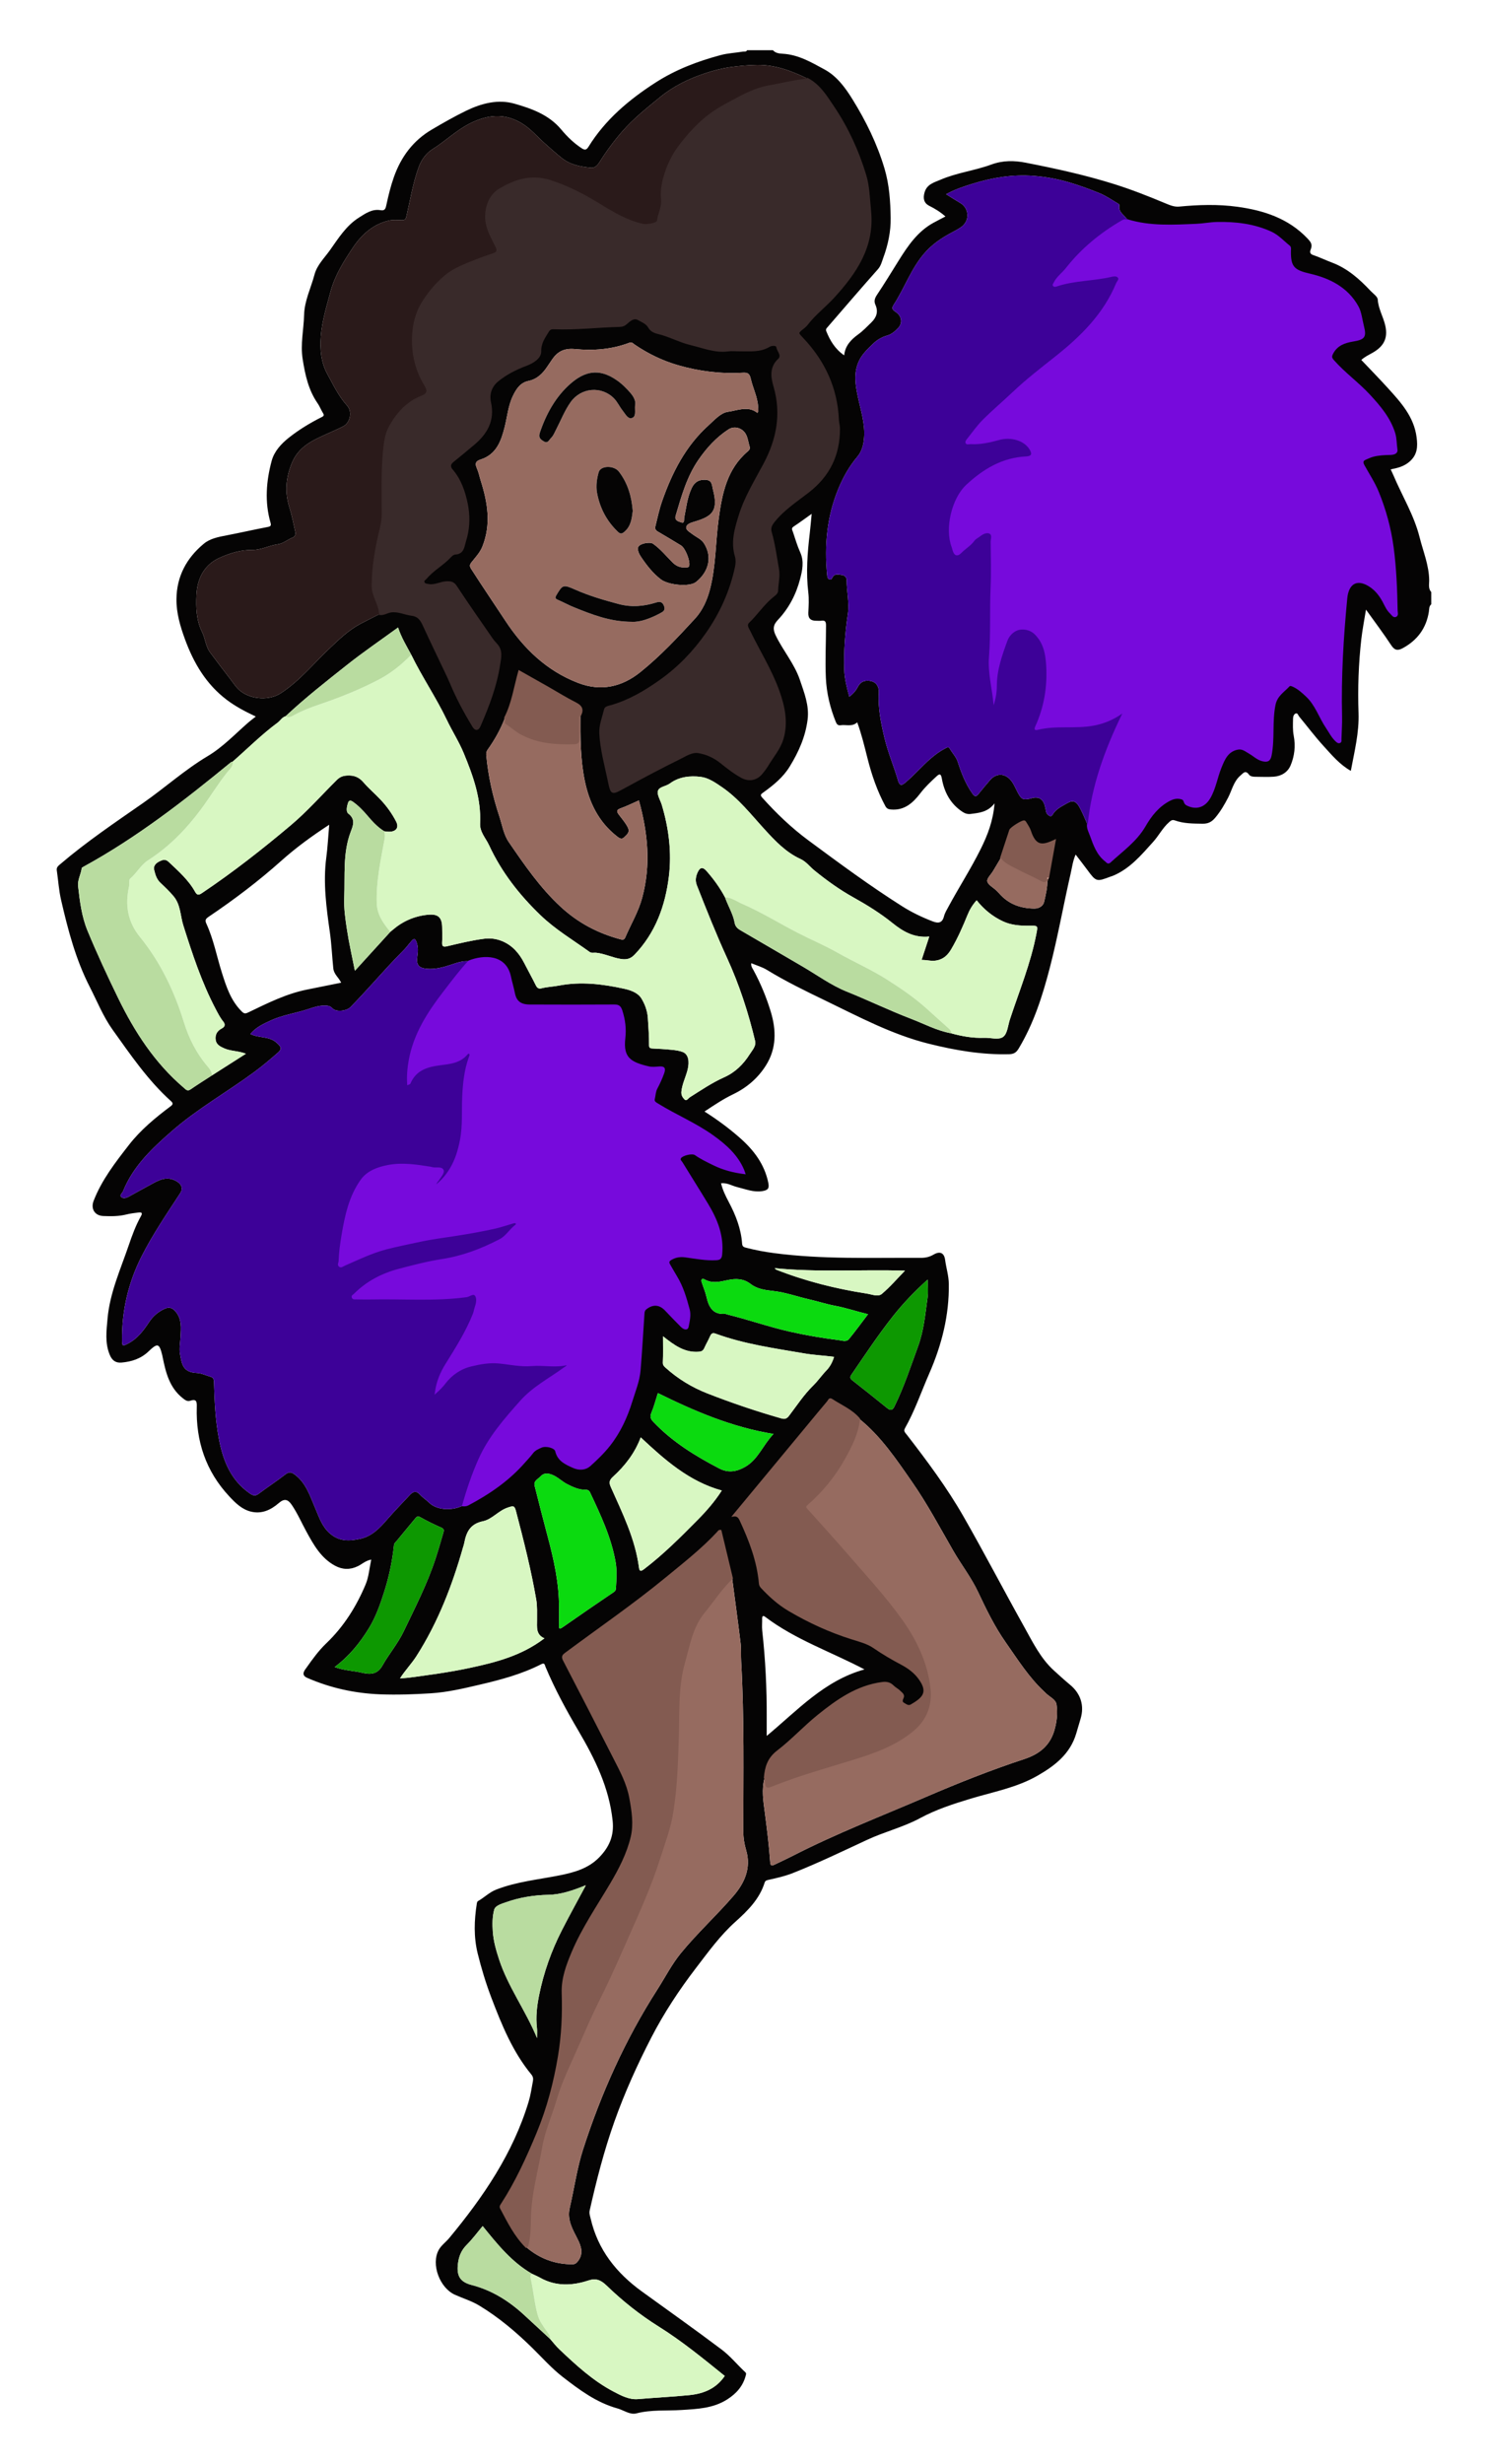 <?xml version="1.0" encoding="UTF-8" standalone="no"?>
<svg
   version="1.1"
   id="Layer_1"
   x="0px"
   y="0px"
   viewBox="0 0 1008 1668"
   enable-background="new 0 0 1008 1668"
   xml:space="preserve"
   sodipodi:docname="Cartoon-Cheerleader-3-alt.svg"
   inkscape:version="1.2.2 (b0a8486, 2022-12-01)"
   xmlns:inkscape="http://www.inkscape.org/namespaces/inkscape"
   xmlns:sodipodi="http://sodipodi.sourceforge.net/DTD/sodipodi-0.dtd"
   xmlns="http://www.w3.org/2000/svg"
   xmlns:svg="http://www.w3.org/2000/svg"><defs
   id="defs143570" /><sodipodi:namedview
   id="namedview143568"
   pagecolor="#ffffff"
   bordercolor="#000000"
   borderopacity="0.25"
   inkscape:showpageshadow="2"
   inkscape:pageopacity="0.0"
   inkscape:pagecheckerboard="0"
   inkscape:deskcolor="#d1d1d1"
   showgrid="false"
   inkscape:zoom="0.45"
   inkscape:cx="645.55556"
   inkscape:cy="1021.1111"
   inkscape:window-width="1390"
   inkscape:window-height="1099"
   inkscape:window-x="0"
   inkscape:window-y="25"
   inkscape:window-maximized="0"
   inkscape:current-layer="g150101" />
<g
   id="g143565">
	
	
	
	
	
	
	
	
	
	
	
	
	
	
	
	
	
	
	
	
	
	
	
	
	
	
	
	
	
	
	
	
	
	
	
	
	
	
	<g
   id="g145264"><g
     id="g145788"><g
       id="g150101"><g
         id="g151259"><path
           fill="#050404"
           d="M969.559,409.094c-1.625,1.342-1.352,3.388-1.626,5.096c-1.78,11.096-7.724,19.118-17.474,24.487   c-3.151,1.735-5.498,1.964-7.901-1.697c-5.269-8.027-11.077-15.7-17.216-24.289c-1.143,7.118-2.409,13.472-3.145,19.886   c-1.909,16.647-2.463,33.397-1.889,50.11c0.458,13.313-2.764,25.932-5.23,39.159c-7.673-4.343-13.049-10.886-18.657-17.034   c-5.748-6.301-10.881-13.161-16.336-19.733c-0.661-0.797-1.006-2.471-2.231-2.112c-1.375,0.404-1.888,2.122-1.909,3.393   c-0.064,3.87-0.296,7.839,0.428,11.598c1.354,7.032,0.593,13.835-2.102,20.203c-1.96,4.634-6.278,7.297-11.453,7.642   c-4.149,0.277-8.331,0.058-12.498,0.045c-1.552-0.005-3.331-0.238-4.184-1.4c-2.453-3.343-3.871-1.122-5.825,0.551   c-4.664,3.991-5.732,9.914-8.37,14.978c-2.482,4.765-5.122,9.308-8.62,13.491c-2.511,3.004-4.933,4.214-8.738,4.157   c-6.368-0.095-12.708-0.057-18.789-2.262c-1.765-0.64-2.698,0.219-3.916,1.301c-4.307,3.829-6.887,9.019-10.674,13.223   c-8.114,9.007-15.937,18.412-27.647,23.141c-0.381,0.154-0.798,0.218-1.182,0.365c-9.603,3.672-9.833,3.585-15.876-4.614   c-2.445-3.318-5-6.554-7.845-10.271c-1.918,4.336-2.401,8.629-3.349,12.747c-4.903,21.287-8.662,42.831-14.162,63.984   c-4.94,19-10.865,37.628-21.092,54.613c-1.593,2.646-3.207,3.722-6.46,3.805c-18.494,0.473-36.346-2.602-54.293-7.061   c-25.107-6.237-47.537-18.317-70.486-29.385c-13.348-6.437-26.678-12.924-39.356-20.672c-3.116-1.904-6.773-2.925-10.525-4.495   c-0.305,2.142,0.815,3.46,1.52,4.764c4.858,8.982,8.751,18.368,11.701,28.122c3.755,12.42,3.926,24.724-3.161,36.112   c-5.427,8.722-13.062,15.268-22.352,19.732c-6.689,3.214-12.797,7.335-19.394,11.678c8.676,5.495,16.584,11.339,23.996,17.865   c9.382,8.261,16.638,17.763,19.216,30.322c0.764,3.72-0.037,5.071-4.047,5.702c-5.943,0.936-11.345-1.355-16.937-2.704   c-3.574-0.863-6.843-3.078-11.021-2.621c1.096,4.668,3.181,8.812,5.326,12.868c4.67,8.833,8.25,18,8.943,28.041   c0.154,2.234,1.522,2.421,2.851,2.77c6.119,1.603,12.323,2.751,18.607,3.586c33.078,4.396,66.332,3.028,99.54,3.233   c3.141,0.019,5.942-0.58,8.669-2.185c4.336-2.552,7.212-1.228,7.849,3.533c0.727,5.435,2.437,10.719,2.517,16.247   c0.31,21.252-4.783,41.321-13.247,60.667c-5.422,12.394-9.773,25.265-16.465,37.089c-1.145,2.022,0.201,3.019,1.182,4.288   c13.803,17.861,27.306,35.937,38.541,55.573c14.044,24.546,27.112,49.631,40.898,74.312c5.86,10.49,11.194,21.617,20.399,29.939   c3.581,3.237,7.138,6.509,10.856,9.584c7.215,5.967,9.783,14.159,7.066,23.063c-1.003,3.285-1.945,6.588-2.92,9.881   c-4.082,13.799-14.379,21.779-26.214,28.567c-14.176,8.131-30.09,10.967-45.419,15.595c-11.732,3.542-23.326,7.307-34.197,13.17   c-11.273,6.08-23.847,9.119-35.45,14.495c-16.834,7.8-33.538,15.897-50.816,22.707c-5.256,2.072-10.746,3.31-16.234,4.517   c-1.317,0.29-2.322,0.529-2.755,1.92c-3.471,11.15-11.506,19.043-19.787,26.476c-10.384,9.32-18.434,20.505-26.82,31.44   c-11.331,14.776-21.589,30.358-30.111,46.857c-9.508,18.41-18.066,37.338-25.031,56.924c-7.001,19.688-12.18,39.869-16.759,60.227   c-0.459,2.042,0.258,3.753,0.692,5.627c4.885,21.092,17.447,36.749,34.614,49.181c18.069,13.085,36.295,25.962,54.116,39.377   c5.827,4.387,10.536,10.242,15.918,15.252c0.864,0.804,0.644,1.215,0.463,1.96c-1.793,7.374-6.364,12.521-12.662,16.533   c-9.532,6.072-20.176,6.465-30.972,7.146c-10.155,0.64-20.407-0.312-30.5,2.287c-4.42,1.138-8.605-2.179-12.92-3.372   c-14.117-3.903-25.619-12.492-36.963-21.258c-7.583-5.86-13.928-13.07-20.745-19.749c-10.98-10.757-22.627-20.597-35.801-28.574   c-5.187-3.141-10.989-4.872-16.476-7.323c-10.358-4.627-16.392-20.65-11.016-30.396c1.685-3.055,4.836-5.27,7.123-8.029   c23.043-27.797,43.201-57.298,53.781-92.339c1.345-4.456,1.999-9.126,2.865-13.717c0.303-1.607,0.245-3.085-1.01-4.608   c-12.689-15.399-20.08-33.604-27.089-51.966c-3.723-9.754-6.75-19.755-9.264-29.893c-2.784-11.229-2.42-22.536-0.62-33.864   c0.117-0.739,0.27-1.407,0.889-1.757c4.184-2.364,7.583-5.902,12.174-7.7c14.075-5.514,29.08-6.837,43.708-9.813   c9.725-1.979,18.996-4.687,26.133-12.026c6.659-6.846,10.189-14.41,9.116-24.715c-2.349-22.542-12.008-41.994-23.19-61.012   c-8.22-13.98-15.971-28.204-22.26-43.178c-0.588-1.4-0.531-3.089-2.928-1.865c-13.072,6.677-27.188,10.475-41.336,13.774   c-11.025,2.571-22.058,5.231-33.552,5.939c-11.502,0.708-22.996,1.123-34.45,0.668c-17.022-0.677-33.547-4.298-49.247-11.16   c-4.627-2.022-1.512-5.337-0.324-7.023c4.04-5.731,8.246-11.514,13.292-16.332c11.905-11.368,20.383-24.935,26.667-39.889   c2.129-5.066,2.512-10.866,3.795-16.804c-3.918,0.729-6.3,3.137-9.169,4.515c-5.222,2.508-10.336,2.331-15.311-0.345   c-9.443-5.078-14.435-13.957-19.345-22.929c-3.353-6.127-6.122-12.569-10.087-18.371c-2.64-3.862-5.104-4.253-8.693-1.15   c-5.452,4.713-11.59,7.6-18.939,5.793c-6.145-1.51-10.523-5.914-14.657-10.342c-15.886-17.014-22.647-37.428-21.977-60.473   c0.099-3.402-0.068-5.754-4.534-4.205c-1.907,0.661-3.437-0.528-5.087-1.844c-8.888-7.092-11.361-17.193-13.476-27.523   c-0.111-0.542-0.197-1.09-0.331-1.626c-2.004-7.989-3.127-8.29-9.306-2.381c-5.11,4.887-11.407,6.92-18.238,7.506   c-3.981,0.341-6.439-1.412-8.054-5.389c-3.277-8.072-2.162-16.159-1.427-24.397c1.565-17.529,8.818-33.344,14.383-49.688   c2.307-6.774,4.758-13.451,8.267-19.69c1.325-2.355,0.152-2.65-1.731-2.407c-2.728,0.352-5.489,0.642-8.144,1.319   c-5.178,1.321-10.427,1.269-15.668,1.052c-5.789-0.24-8.611-4.911-6.547-10.247c5.492-14.204,14.746-26.068,23.936-37.888   c7.919-10.185,17.864-18.39,28.162-26.109c1.535-1.15,1.999-2.025,0.34-3.517c-15.644-14.064-27.392-31.352-39.521-48.283   c-6.42-8.962-10.509-19.288-15.521-29.067c-9.544-18.621-14.784-38.683-19.439-58.899c-1.504-6.532-1.924-13.311-2.894-19.969   c-0.311-2.138,0.999-3.069,2.434-4.294c17.704-15.107,37.014-28.105,56.045-41.352c14.781-10.289,28.166-22.432,43.713-31.69   c10.208-6.078,18.455-14.824,27.368-22.632c1.547-1.355,3.215-2.571,5.251-4.189c-7.104-3.347-13.728-6.8-19.741-11.356   c-13.925-10.552-22.353-24.893-28.218-40.9c-3.208-8.756-5.885-17.76-5.79-27.251c0.155-15.444,6.865-27.816,18.54-37.485   c4.295-3.557,9.901-4.59,15.364-5.641c9.303-1.791,18.544-3.901,27.849-5.677c2.021-0.386,2.552-0.908,1.976-2.895   c-4.074-14.047-2.93-28.181,0.784-41.941c1.675-6.205,6.203-11.321,11.589-15.59c7.04-5.58,14.604-10.123,22.57-14.121   c1.25-0.627,1.375-1.341,0.577-2.598c-1.32-2.08-2.162-4.475-3.562-6.49c-6.289-9.055-8.508-19.298-10.196-30.021   c-1.6-10.162,0.716-19.915,0.967-29.857c0.243-9.658,4.652-18.279,7.064-27.392c1.707-6.448,6.703-11.201,10.479-16.512   c5.714-8.037,10.944-16.577,19.617-22.04c4.557-2.871,8.967-6.049,14.808-4.986c3.041,0.554,3.363-1.674,3.795-3.673   c1.365-6.322,2.885-12.584,5.048-18.705c4.882-13.818,13.069-24.818,25.89-32.335c7.582-4.445,15.19-8.806,23.096-12.637   c10.4-5.04,21.605-7.944,32.691-4.784c11.618,3.312,23.331,7.465,31.658,17.431c3.984,4.768,8.427,9.146,13.712,12.635   c2.325,1.535,3.428,1.342,4.842-0.944c11.371-18.377,27.504-31.901,45.377-43.409c13.553-8.726,28.514-14.441,44.098-18.596   c4.965-1.324,10.03-1.494,15.022-2.363c1.012-0.176,2.269,0.392,2.908-0.94c5.835,0,11.67,0,17.504,0   c1.751,2.015,4.368,2.264,6.6,2.386c10.603,0.579,19.487,5.839,28.346,10.644c8.353,4.53,14.005,12.225,18.985,20.269   c9.123,14.736,16.691,30.131,21.662,46.837c3.273,11,3.99,22.262,4.158,33.482c0.137,9.129-1.799,18.257-5.019,26.946   c-0.983,2.653-1.536,5.362-3.621,7.708c-11.522,12.968-22.804,26.15-34.166,39.259c-0.702,0.81-1.347,1.359-0.755,2.819   c2.583,6.37,5.998,12.043,12.074,16.201c0.621-6.489,4.68-10.693,9.485-14.162c3.299-2.382,6.019-5.297,8.898-8.079   c3.477-3.359,4.884-7.249,2.781-11.959c-1.086-2.433-0.498-4.43,1.037-6.722c5.06-7.557,9.789-15.337,14.609-23.054   c6.291-10.073,12.877-19.869,23.692-25.773c2.613-1.426,5.27-2.77,8.094-4.249c-3.512-3.094-7.082-5.275-10.895-7.177   c-3.792-1.892-4.336-5.064-3.322-8.879c1.551-5.839,6.565-6.96,10.902-8.832c11.045-4.769,23.162-6.142,34.375-10.267   c7.883-2.9,15.592-2.768,23.406-1.239c20.227,3.958,40.331,8.338,60.06,14.545c11.804,3.714,23.245,8.25,34.593,12.993   c3.182,1.33,6.024,2.477,9.309,2.162c13.125-1.258,26.272-1.667,39.341,0.126c17.886,2.453,34.554,7.843,47.495,21.464   c2.037,2.144,3.512,3.913,2.288,7.114c-0.407,1.065-1.297,3.131,1.333,4.02c4.41,1.49,8.627,3.54,12.989,5.184   c10.482,3.95,18.567,11.135,26.069,19.118c1.787,1.902,4.771,3.84,4.909,5.915c0.425,6.373,3.801,11.709,5.129,17.74   c1.98,8.999-1.516,14.351-9.079,18.531c-2.483,1.372-5.001,2.595-7.177,4.608c6.076,6.413,12.09,12.55,17.865,18.905   c8.889,9.781,17.822,19.505,19.596,33.566c0.794,6.294,0.537,11.653-4.714,16.293c-3.747,3.311-8.067,4.363-12.861,5.316   c0.697,1.499,1.309,2.719,1.841,3.973c5.926,13.995,14.02,27.086,17.75,41.992c2.426,9.694,6.421,19.002,6.494,29.313   c0.017,2.365-0.745,5.484,1.389,7.724C969.559,403.537,969.559,406.315,969.559,409.094z M677.973,580.831   c-1.761,2.957-3.515,5.919-5.286,8.87c-1.412,2.353-4.325,5.025-3.892,6.953c0.526,2.341,3.873,4.043,5.986,6.036   c0.707,0.667,1.411,1.344,2.047,2.077c6.306,7.275,14.471,10.211,23.877,10.28c3.311,0.025,6.004-1.795,6.633-4.596   c1.073-4.784,2.31-9.639,2.149-14.644c0.17-0.182,0.197-0.383,0.083-0.604c0.458-0.205,0.768-0.491,0.588-1.052   c1.503-8.348,3.006-16.695,4.56-25.33c-8.484,3.98-13.258,4.649-16.866-6.373c-0.631-1.929-1.893-3.658-2.916-5.45   c-0.251-0.44-0.649-0.995-1.077-1.1c-1.408-0.345-9.165,4.556-9.672,6.076C682.097,568.253,680.042,574.544,677.973,580.831z    M395.89,1276.616c-7.85,3.113-15.782,5.936-24.357,6.114c-9.854,0.204-19.471,1.717-28.77,5.028c-3.079,1.096-7.211,2.19-8,5.067   c-1.28,4.667-1.277,9.85-0.938,14.755c0.444,6.442,2.229,12.673,4.254,18.866c6.078,18.583,17.886,34.328,25.711,53.242   c0-2.957,0.191-4.866-0.034-6.724c-0.909-7.507-0.012-15.019,1.437-22.23c3.078-15.321,8.308-30.05,15.431-44.005   c5.082-9.957,10.513-19.736,15.785-29.596c0.099-0.302,0.198-0.605,0.297-0.907C396.434,1276.354,396.162,1276.485,395.89,1276.616   z M360.381,1539.283c-13.822-7.953-23.527-20.107-33.412-32.308c-3.449,4.105-6.82,8.711-10.811,12.695   c-3.722,3.716-5.38,7.925-5.962,13.016c-0.918,8.026,1.459,12.137,9.358,14.181c13.716,3.55,25.238,10.836,35.535,20.311   c5.9,5.429,11.785,10.876,17.676,16.315c2.001,2.275,3.841,4.721,6.031,6.796c11.32,10.728,22.773,21.324,36.72,28.669   c5.201,2.74,10.657,5.66,16.638,5.149c11.523-0.984,23.076-1.54,34.596-2.671c10.259-1.007,18.48-4.608,24.21-13.003   c-14.58-11.76-28.879-23.51-44.601-33.343c-12.809-8.011-24.615-17.382-35.438-27.847c-3.876-3.748-7.194-5.128-12.246-3.468   c-11.101,3.648-22.117,4.129-32.749-1.803C364.135,1540.973,362.232,1540.175,360.381,1539.283z M342.088,485.832   c-2.936,7.808-6.993,15.015-11.821,21.789c-0.902,1.266-0.967,2.554-0.84,3.915c1.31,14.047,4.402,27.724,8.822,41.095   c1.946,5.888,2.891,12.296,6.422,17.441c10.623,15.482,21.19,30.929,35.206,43.854c11.76,10.845,25.119,17.843,40.31,21.923   c1.373,0.369,2.597,0.596,3.352-1.17c3.835-8.977,8.917-17.32,11.506-26.952c5.986-22.271,3.834-44.051-2.244-65.867   c-4.215,1.844-8.286,3.893-12.549,5.397c-2.846,1.005-2.46,2.299-1.137,4.092c2.118,2.869,4.51,5.487,6.158,8.756   c1.791,3.553-0.974,5.106-2.635,6.838c-1.647,1.716-3.466,0.195-5.036-1.047c-12.205-9.659-18.487-22.684-21.517-37.591   c-2.966-14.593-2.986-29.373-2.88-44.163c1.962-3.99,0.582-6.267-3.322-8.23c-6.402-3.218-12.494-7.051-18.733-10.597   c-6.537-3.716-13.093-7.398-19.505-11.018C348.554,465.12,347.13,476.009,342.088,485.832z M495.979,1068.441   c-2.592-10.797-5.183-21.594-7.743-32.258c-1.243-0.197-1.507,0.59-1.939,1.056c-10.678,11.525-23.04,21.151-35.121,31.084   c-21.814,17.935-45.104,33.907-67.753,50.731c-1.758,1.306-2.957,2.178-1.57,4.838c11.515,22.081,22.876,44.243,34.195,66.426   c4.373,8.57,8.938,16.985,10.736,26.722c1.65,8.935,3.065,17.857,0.946,26.685c-2.692,11.215-7.967,21.45-13.832,31.383   c-9.061,15.347-19.254,30.102-26.204,46.586c-3.674,8.714-7.031,17.641-6.696,27.537c0.486,14.385-0.167,28.734-2.555,42.991   c-2.978,17.782-7.552,35.137-14.449,51.757c-6.883,16.587-14.329,32.959-24.145,48.107c-0.57,0.879-1.247,1.572-0.544,2.904   c4.903,9.285,9.586,18.697,17.147,26.241c9.031,7.709,19.43,11.672,31.357,11.621c1.776-0.008,2.647-0.78,3.672-2.074   c4.036-5.097,2.183-10.221-0.195-14.977c-3.378-6.757-7.267-12.864-5.299-21.299c3.06-13.116,4.861-26.575,8.994-39.401   c12.292-38.146,28.641-74.474,50.334-108.267c5.292-8.243,9.733-17.066,15.966-24.668c11.159-13.61,24.208-25.522,35.667-38.817   c7.312-8.483,12.077-18.693,8.497-30.814c-1.2-4.063-1.911-8.272-1.909-12.654c0.015-38.4,0.713-76.81-1.45-115.184   c-0.234-4.148,0.089-8.348-0.408-12.457C499.909,1097.626,497.898,1083.039,495.979,1068.441z M517.961,1203.508   c-2.199,7.808-0.89,15.718,0.122,23.415c1.471,11.189,2.841,22.376,3.633,33.624c0.195,2.772,1.223,2.587,3.034,1.718   c4.116-1.975,8.268-3.881,12.329-5.963c29.276-15.002,59.963-26.849,90.127-39.822c21.867-9.405,44.06-18.226,66.727-25.671   c9.719-3.192,17.045-8.711,20.178-18.943c1.815-5.929,2.481-12.04,1.6-18.004c-0.508-3.438-4.684-5.114-7.196-7.595   c-0.296-0.292-0.58-0.599-0.886-0.881c-10.585-9.746-18.152-21.896-26.317-33.521c-7.473-10.641-13.177-22.337-18.712-34.104   c-4.66-9.907-11.453-18.58-16.893-28.032c-9.015-15.663-17.51-31.644-27.843-46.496c-10.646-15.301-21.046-30.862-35.789-42.758   c-5.045-5.96-12.244-8.845-18.552-13.003c-1.767-1.164-2.141,0.683-2.767,1.417c-4.567,5.354-9.021,10.805-13.512,16.223   c-16.735,20.188-33.471,40.376-50.587,61.023c2.889-0.43,3.965,1.054,4.895,3.057c6.334,13.647,11.71,27.579,13.045,42.739   c0.108,1.224,0.595,2.025,1.382,2.867c5.509,5.891,11.492,11.243,18.448,15.347c13.492,7.96,27.65,14.454,42.631,19.16   c5.11,1.605,10.596,3.003,14.892,5.97c6.063,4.187,12.327,7.849,18.809,11.271c4.662,2.461,8.894,5.582,12.034,9.958   c6.611,9.212,2.555,13.065-5.453,17.747c-2.157,1.261-3.743-0.294-5.319-1.184c-1.478-0.833-1.02-2.344-0.402-3.668   c1.025-2.196-0.93-3.195-1.999-4.335c-1.305-1.391-3.178-2.241-4.53-3.599c-2.141-2.15-4.398-2.694-7.466-2.293   c-17.045,2.224-30.442,11.696-43.241,21.985c-9.568,7.691-17.945,16.89-27.677,24.341   C520.323,1190.383,518.544,1196.382,517.961,1203.508z M264.397,630.833c0.524-0.435,1.055-0.863,1.571-1.307   c6.879-5.919,14.839-9.403,23.856-10.282c7.066-0.688,9.659,1.783,9.712,8.874c0.025,3.332,0.159,6.674-0.033,9.995   c-0.157,2.718,1.049,3.012,3.253,2.498c8.293-1.935,16.537-3.998,25.034-5.089c4.454-0.572,8.523-0.009,12.379,1.585   c6.882,2.845,11.557,8.199,14.915,14.779c2.57,5.035,5.343,9.967,7.842,15.036c0.868,1.761,1.874,2.642,3.805,2.143   c3.886-1.003,7.928-1.105,11.819-1.857c14.96-2.895,29.679-1.057,44.243,2.129c4.241,0.928,9.285,2.644,11.645,6.466   c2.424,3.926,4.146,8.496,4.441,13.54c0.355,6.062,0.885,12.111,0.809,18.189c-0.02,1.589,0.526,2.158,2.148,2.233   c4.54,0.209,9.082,0.495,13.602,0.961c2.425,0.25,4.949,0.587,7.175,1.501c3.678,1.511,4.608,6.24,3.159,12.024   c-1.234,4.929-3.639,9.478-4.184,14.668c-0.261,2.481,0.88,4.083,2.111,5.354c1.376,1.42,2.515-0.772,3.648-1.487   c7.588-4.784,15.033-9.858,23.241-13.515c7.529-3.354,12.993-8.837,17.279-15.579c1.706-2.684,4.467-5.597,3.696-8.843   c-4.596-19.329-10.743-38.198-19.013-56.272c-7.41-16.194-13.985-32.71-20.49-49.27c-1.234-3.141-0.758-5.886,0.518-8.726   c1.614-3.594,3.475-3.825,6.005-0.971c4.866,5.488,9.117,11.39,12.566,17.866c2.024,5.835,5.432,11.15,6.537,17.329   c0.424,2.37,1.885,3.78,3.924,4.96c13.973,8.088,27.887,16.276,41.838,24.402c10.02,5.836,19.573,12.858,30.224,17.136   c14.598,5.864,28.748,12.742,43.437,18.366c9.009,3.449,17.572,8.099,27.2,9.828c7.324,2.035,14.748,3.348,22.387,3.057   c4.42-0.169,9.892,1.712,12.962-0.72c2.82-2.234,3.141-7.671,4.474-11.726c6.269-19.067,13.997-37.677,17.84-57.506   c1.158-5.974,1.361-5.982-4.346-5.922c-6.255,0.066-12.376-0.246-18.228-2.978c-7.118-3.324-12.96-8.144-17.798-14.243   c-2.777,3.049-4.72,6.304-6.19,9.929c-3.216,7.926-6.658,15.761-11.007,23.151c-2.31,3.926-5.172,6.845-10.147,7.695   c-3.442,0.588-6.476-0.475-9.939-0.398c1.741-5.307,3.393-10.34,5.192-15.824c-10.104,1.049-17.751-3.363-24.884-9.115   c-8.302-6.693-17.338-12.281-26.629-17.455c-9.312-5.186-17.906-11.383-26.169-18.071c-3.204-2.593-5.738-6.119-9.532-7.851   c-9.986-4.557-17.246-12.302-24.448-20.177c-9.128-9.981-17.474-20.767-28.807-28.505c-4.443-3.034-9.184-6.322-14.38-6.939   c-7.2-0.854-14.647-0.137-20.911,4.513c-2.644,1.962-7.359,2.146-8.068,5.086c-0.66,2.739,1.666,6.178,2.615,9.328   c4.796,15.911,6.829,32.323,4.799,48.676c-2.439,19.655-9.046,37.996-23.238,52.789c-2.718,2.834-5.442,3.501-9.225,2.904   c-5.745-0.906-10.997-3.588-16.782-4.214c-1.48-0.16-3.048,0.448-4.437-0.552c-11.211-8.062-23.132-15.133-33.187-24.788   c-14.403-13.83-26.526-29.3-34.934-47.477c-2.221-4.801-6.335-8.86-6.063-14.714c0.785-16.877-4.779-32.291-11.068-47.516   c-3.217-7.788-7.81-14.898-11.427-22.478c-7.248-15.187-16.789-29.103-24.149-44.216c-3.175-5.925-6.728-11.663-8.936-18.45   c-11.676,8.505-23.441,16.507-34.565,25.319c-14.173,11.228-28.425,22.399-41.654,34.774c-2.362,0.672-3.463,2.918-5.302,4.275   c-10.861,8.019-20.398,17.584-30.529,26.459c-0.391,0.134-0.861,0.171-1.16,0.417c-31.528,25.864-63.66,50.871-99.575,70.544   c-0.58,0.317-1.474,0.752-1.533,1.22c-0.52,4.111-2.914,7.961-2.443,12.107c1.164,10.243,2.448,20.636,6.39,30.155   c6.384,15.417,13.434,30.58,20.748,45.584c11.156,22.886,24.848,44.022,44.498,60.743c1.381,1.175,2.384,2.592,4.548,1.1   c4.765-3.285,9.681-6.35,14.535-9.505c7.503-4.782,15.006-9.564,22.974-14.644c-5.151-2.003-10.096-1.661-14.488-3.564   c-2.706-1.173-5.499-2.488-5.98-5.675c-0.505-3.35,0.715-6.087,4.036-7.826c1.797-0.94,2.994-2.364,1.023-4.784   c-2.067-2.537-3.58-5.563-5.12-8.488c-9.466-17.99-15.768-37.196-21.871-56.504c-2.088-6.604-1.78-13.988-6.607-19.766   c-2.76-3.304-5.86-6.236-8.955-9.157c-2.626-2.479-3.465-5.652-4.217-8.804c-0.612-2.564,1.205-4.447,3.424-5.55   c2.086-1.037,4.089-1.96,6.398,0.225c6.628,6.273,13.527,12.281,18.013,20.413c1.332,2.414,2.637,2.024,4.595,0.709   c21.002-14.103,40.891-29.676,60.213-45.959c11.148-9.395,20.792-20.395,31.158-30.627c2.005-1.979,3.97-2.792,6.824-2.967   c4.659-0.287,8.094,0.973,11.183,4.587c3.595,4.207,7.905,7.795,11.691,11.85c4.148,4.442,7.705,9.37,10.48,14.797   c1.956,3.826,0.137,6.604-4.367,6.798c-1.233,0.053-2.478-0.188-3.717-0.294c-4.538-2.777-8.026-6.605-11.444-10.649   c-2.916-3.45-6.106-6.746-9.892-9.409c-1.692-1.19-2.689-0.671-3.159,0.682c-0.856,2.463-1.614,6.061,0.161,7.417   c4.987,3.809,3.243,8.043,1.657,12.188c-5.553,14.512-3.802,29.747-4.448,44.696c-0.318,7.349,0.818,14.829,1.935,22.153   c1.353,8.87,3.381,17.638,5.293,27.344C248.813,647.945,256.605,639.389,264.397,630.833z M317.627,650.724   c-4.238-0.402-8.25,1.088-12.048,2.35c-5.441,1.807-10.796,3.245-16.502,2.732c-5.508-0.496-7.212-2.809-6.389-8.28   c0.493-3.275,0.703-6.367-0.503-9.689c-1.122-3.09-2.083-2.335-3.567-0.661c-1.825,2.059-3.427,4.333-5.374,6.264   c-7.346,7.286-14.19,15.032-21.158,22.668c-4.826,5.289-9.67,10.569-14.677,15.686c-2.756,2.816-9.875,3.358-12.152,0.876   c-1.649-1.798-3.314-1.932-5.5-1.939c-3.817-0.013-7.442,1.221-10.818,2.351c-8.396,2.811-17.267,3.969-25.399,7.679   c-5.207,2.376-10.277,4.755-13.924,9.211c5.843,2.973,12.518,1.289,17.656,5.829c3.061,2.705,4.049,4.13,1.027,6.776   c-5.157,4.517-10.402,8.968-15.912,13.038c-18.5,13.667-38.664,24.956-56.093,40.205c-13.374,11.702-26.117,23.659-32.915,40.577   c-0.532,1.323-2.598,2.649-1.226,3.945c1.265,1.195,3.334,0.714,5.033-0.236c4.915-2.748,9.862-5.438,14.81-8.126   c5.189-2.818,10.219-5.89,16.573-2.876c4.188,1.987,5.798,5.147,3.497,8.667c-9.134,13.973-18.536,27.739-26.13,42.7   c-9.103,17.934-13.423,36.781-13.259,56.775c0.034,4.164,0.364,4.237,4.134,2.26c6.373-3.342,10.5-8.877,14.286-14.633   c2.611-3.968,6.051-6.782,10.164-8.749c2.471-1.182,4.829-1.382,7.298,1.318c4.835,5.288,4.01,11.533,3.731,17.575   c-0.179,3.868-0.977,7.863-0.33,11.598c1.187,6.85,1.842,12.411,11.477,12.855c3.062,0.141,6.061,1.636,9.092,2.502   c1.826,0.521,2.355,1.508,2.413,3.582c0.359,12.849,0.918,25.67,3.315,38.379c2.795,14.815,7.981,28.025,20.959,37.057   c2.305,1.604,3.766,1.946,6.094,0.185c5.888-4.453,12.121-8.455,17.938-12.994c2.554-1.994,4.116-1.7,6.534,0.124   c7.611,5.741,10.21,14.443,13.722,22.568c2.668,6.17,4.532,12.474,10.031,17.255c6.398,5.563,13.251,5.149,20.486,3.597   c8.148-1.748,13.435-7.555,18.636-13.541c4.797-5.522,9.949-10.735,14.919-16.108c2.248-2.43,4.339-3.164,6.936-0.269   c1.822,2.031,4.224,3.529,6.185,5.452c5.758,5.648,16.639,5.24,22.845,1.955c1.262,0.121,2.444-0.009,3.615-0.629   c14.23-7.538,27.364-16.518,38.05-28.745c1.816-2.078,3.77-4.053,5.413-6.26c1.579-2.122,3.861-3.086,6.073-4.052   c3.144-1.374,9.276,0.197,9.893,2.777c1.538,6.436,6.533,8.635,11.758,10.959c4.141,1.842,8.331,1.482,11.337-1.233   c4.648-4.198,9.212-8.573,13.147-13.562c7.118-9.026,11.766-19.214,15.118-30.094c2.112-6.857,4.9-13.578,5.499-20.782   c1.066-12.832,1.804-25.692,2.645-38.543c0.095-1.459,0.49-2.41,1.827-3.384c4.595-3.351,9.077-2.969,13.097,1.332   c3.463,3.705,7.019,7.323,10.595,10.919c1.431,1.44,3.924,2.653,4.417,0.076c0.711-3.713,1.702-7.717,0.683-11.519   c-2.069-7.719-4.33-15.401-8.56-22.314c-1.573-2.57-3.025-5.214-4.553-7.812c-1.011-1.717-0.958-2.762,1.1-3.942   c3.061-1.754,6.181-2.18,9.499-1.73c6.995,0.95,13.93,2.343,21.067,1.926c2.407-0.141,3.194-0.851,3.45-3.385   c1.262-12.493-3.058-23.385-9.288-33.731c-5.749-9.547-11.731-18.953-17.548-28.459c-0.576-0.942-1.931-1.75-0.94-3.287   c1.26-1.952,7.99-3.647,10.051-2.211c3.964,2.761,8.276,4.826,12.595,6.93c6.469,3.151,13.261,4.945,20.813,5.879   c-0.394-1.137-0.57-1.767-0.825-2.363c-4.208-9.843-11.929-16.672-20.279-22.714c-11.775-8.519-25.32-14.082-37.652-21.711   c-1.539-0.952-3.033-1.677-2.546-3.675c0.579-2.376,0.519-4.813,1.77-7.163c1.732-3.252,3.286-6.642,4.556-10.17   c1.346-3.74,0.062-4.326-3.22-4.052c-2.205,0.184-4.532,0.406-6.646-0.08c-12.692-2.914-17.968-6.285-16.441-19.6   c0.74-6.452-0.035-12.544-2.046-18.727c-1.009-3.104-2.422-3.587-5.21-3.573c-19.024,0.094-38.05,0.117-57.074,0.013   c-6.194-0.034-9.371-2.492-10.472-8.169c-0.735-3.789-1.889-7.496-2.692-11.274C342.523,646.518,327.886,646.677,317.627,650.724z    M546.921,53.194c-10.765-5.244-21.827-9.395-34.057-9.235c-5.784,0.076-11.484,0.598-17.253,1.357   c-6.171,0.812-12.176,2.389-17.824,4.255c-10.964,3.622-21.5,8.696-30.593,16.153c-8.986,7.37-18.153,14.581-25.794,23.395   c-5.596,6.456-10.693,13.342-15.251,20.59c-1.332,2.117-3.218,4.066-5.487,3.863c-7.137-0.639-14.146-1.873-20.086-6.591   c-4.088-3.247-7.951-6.715-11.831-10.19c-5.091-4.559-9.39-9.796-15.524-13.454c-12.032-7.175-23.509-5.471-34.984,0.286   c-9.196,4.614-16.595,12.005-25.339,17.448c-4.063,2.529-7.403,6.954-9.231,11.965c-3.97,10.881-5.765,22.301-8.386,33.512   c-0.461,1.973-1.176,2.492-2.97,2.474c-2.911-0.029-5.933-0.388-8.716,0.242c-10.962,2.481-18.769,9.675-24.72,18.621   c-6.089,9.154-11.979,18.488-14.93,29.393c-2.731,10.094-5.87,20.278-6.612,30.538c-0.602,8.32-0.026,17.276,4.388,25.333   c4.056,7.404,7.602,14.998,13.367,21.384c3.761,4.165,2.152,11.648-2.589,14.086c-3.889,2-7.934,3.698-11.92,5.507   c-9.53,4.323-18.525,8.515-22.99,19.617c-4.061,10.096-4.716,19.501-1.575,29.649c1.703,5.504,2.823,11.195,4.059,16.833   c0.341,1.554-0.201,3.084-1.909,3.731c-3.41,1.291-6.137,3.966-9.964,4.488c-5.818,0.793-11.25,3.889-17.138,3.821   c-7.939-0.091-15.164,2.154-22.201,5.292c-10.817,4.824-15.272,14.433-15.772,25.171c-0.389,8.336-0.176,17.147,3.801,25.119   c2.207,4.424,2.364,9.688,5.412,13.776c4.533,6.078,9.088,12.141,13.738,18.129c2.268,2.921,4.164,6.094,7.285,8.397   c7.456,5.502,19.169,6.138,26.895,1.119c12.528-8.138,21.886-19.733,32.567-29.883c6.58-6.252,13.06-12.617,21.156-16.951   c4.272-2.287,8.625-4.423,12.941-6.627c2.921,0.587,5.301-1.357,8.034-1.717c4.97-0.655,9.404,1.7,14.127,2.296   c4.514,0.57,6.279,3.513,7.957,7.18c4.83,10.554,9.933,20.983,14.891,31.479c1.179,2.495,2.382,4.973,3.452,7.533   c4.252,10.181,9.471,19.888,15.223,29.302c1.609,2.634,3.34,2.181,4.433-0.325c5.864-13.441,11.12-27.116,13.323-41.699   c0.675-4.469,1.948-9.314-1.68-13.393c-1.19-1.338-2.414-2.668-3.428-4.135c-8.144-11.785-16.368-23.519-24.253-35.476   c-1.719-2.606-3.533-2.894-6.18-2.854c-4.309,0.065-8.2,2.703-12.635,1.839c-1.242-0.242-2.561-0.19-3.082-1.634   c-0.516-1.429,0.872-1.893,1.526-2.679c4.798-5.767,11.625-9.256,16.662-14.776c0.794-0.87,2.046-1.794,3.129-1.847   c5.48-0.271,5.642-4.636,6.742-8.32c0.315-1.056,0.614-2.119,0.887-3.187c1.888-7.387,1.84-15.054,0.381-22.256   c-1.67-8.244-4.437-16.45-10.238-23.138c-1.429-1.647-1.639-3.725,0.532-5.464c4.716-3.777,9.337-7.673,13.98-11.54   c8.971-7.47,14.173-16.283,11.447-28.623c-1.216-5.506,0.518-10.86,5.052-14.556c5.76-4.695,12.312-8.007,19.33-10.631   c4.337-1.621,9.733-4.854,9.637-9.229c-0.126-5.755,2.631-9.308,5.131-13.496c0.894-1.497,1.918-2.135,3.661-2.062   c14.979,0.626,29.873-1.206,44.818-1.586c1.885-0.048,3.214-0.543,4.726-1.888c2.156-1.918,4.856-4.459,8.039-2.629   c2.525,1.452,5.511,2.461,7.137,5.378c1.176,2.111,3.521,3.322,5.724,3.828c7.885,1.813,14.96,5.858,22.862,7.729   c8.23,1.949,16.121,5.315,24.883,4.158c2.594-0.342,5.272-0.023,7.91-0.056c6.839-0.087,13.78,0.892,20.15-3.014   c1.354-0.83,4.92-1.174,5.193,0.576c0.434,2.783,3.957,5.748,1.117,8.405c-5.928,5.547-4.749,12.196-2.939,18.489   c5.304,18.438,1.977,35.634-6.743,52.073c-6.071,11.446-12.984,22.516-16.848,34.949c-2.771,8.916-5.533,18.005-2.645,27.636   c0.687,2.292,0.593,5.054,0.081,7.432c-3.509,16.283-10.182,31.197-19.737,44.858c-8.69,12.424-19.021,23.17-31.415,31.955   c-10.1,7.159-20.629,13.388-32.604,16.954c-1.718,0.512-4.473,0.818-4.887,2.527c-1.291,5.341-3.515,10.628-3.264,16.168   c0.496,10.949,3.52,21.52,5.736,32.195c1.985,9.567,2.083,9.304,10.952,4.457c12.455-6.808,25.008-13.457,37.739-19.727   c3.806-1.875,7.804-4.658,12.321-3.896c5.561,0.938,10.652,3.292,15.163,6.905c4.487,3.594,9.021,7.176,14.111,9.927   c4.818,2.604,9.915,1.696,13.402-2.461c1.594-1.9,3.093-3.917,4.373-6.038c3.416-5.662,7.878-10.794,9.857-17.2   c3.473-11.239,1.113-22.23-2.702-32.842c-5.09-14.161-13.183-26.921-19.71-40.417c-0.893-1.847-2.661-4.03-0.552-6.051   c5.59-5.355,9.846-11.944,15.844-16.922c1.466-1.217,3.579-2.475,3.611-4.402c0.08-4.819,1.451-9.607,0.607-14.418   c-1.479-8.432-2.572-16.94-4.965-25.202c-0.757-2.613,0.059-4.661,1.952-7.054c6.554-8.283,15.358-13.947,23.452-20.239   c14.228-11.059,20.864-25.131,20.846-42.764c-0.002-1.913-0.632-3.82-0.709-5.741c-0.874-21.551-9.382-39.781-24.062-55.299   c-3.659-3.868-3.755-3.75,0.643-7.215c0.867-0.683,1.705-1.458,2.372-2.331c5.24-6.855,12.167-12.046,17.967-18.387   c15.256-16.678,27.324-34.416,24.849-58.554c-0.831-8.107-0.909-16.343-3.293-24.184c-4.957-16.301-11.995-31.696-21.508-45.858   C559.839,65.268,555.213,57.514,546.921,53.194z M736.806,558.434c-0.115,2.598,1.176,4.863,2.011,7.155   c2.303,6.317,4.476,12.798,10.139,17.183c0.951,0.736,1.568,2.075,3.044,0.716c8.343-7.685,17.743-14.213,23.635-24.434   c4.035-7,9.117-13.424,16.631-17.327c2.751-1.429,5.42-1.982,8.488-0.97c2.032,0.67,1.198,2.953,3.148,3.975   c6.116,3.206,11.952,1.638,15.617-4.722c3.712-6.442,4.738-13.833,7.498-20.572c2.176-5.313,4.417-11.012,11.32-12.422   c3.356-0.685,5.516,1.325,7.944,2.69c3.071,1.726,5.622,4.434,9.197,5.199c2.809,0.601,4.669,0.313,5.429-3.495   c2.265-11.356,0.315-22.948,2.661-34.346c1.292-6.275,6.037-8.88,9.647-12.802c0.727-0.79,2.069-0.154,3.118,0.347   c3.404,1.625,6.119,4.13,8.82,6.672c6.294,5.923,8.776,14.263,13.463,21.206c2.142,3.173,3.808,6.675,6.742,9.289   c0.678,0.604,1.299,1.081,2.158,0.763c1.022-0.38,0.7-1.303,0.72-2.125c0.122-5.125,0.538-10.255,0.414-15.373   c-0.653-26.788,0.954-53.49,3.532-80.113c0.912-9.421,6.427-13.858,15.245-8.495c4.105,2.496,7.233,6.315,9.554,10.637   c1.492,2.78,2.697,5.772,5.056,7.957c1.023,0.948,1.957,2.913,3.621,2.071c1.311-0.664,0.656-2.508,0.63-3.834   c-0.287-14.272-0.807-28.535-2.705-42.699c-1.732-12.922-5.154-25.462-10.073-37.49c-2.547-6.229-6.36-11.943-9.622-17.877   c-1.099-1.999-1.264-3.501,1.343-4.557c1.634-0.662,3.152-1.451,4.922-1.907c3.812-0.983,7.635-1.173,11.521-1.242   c2.113-0.038,4.888-0.538,4.479-3.134c-0.576-3.66-0.368-7.392-1.488-11.023c-3.143-10.19-9.824-18.046-16.795-25.618   c-7.715-8.38-17.113-15.047-24.671-23.641c-1.528-1.737-1.651-2.79-0.546-4.898c2.979-5.68,8.129-7.48,13.778-8.431   c7.826-1.318,8.88-2.671,6.981-10.113c-1.125-4.411-1.525-9.253-3.671-13.112c-6.994-12.576-19.061-18.677-32.329-21.733   c-10.781-2.484-13.629-4.76-13.418-15.919c0.021-1.094,0.318-2.453-0.595-3.18c-4.044-3.217-7.538-7.205-12.318-9.406   c-11.654-5.365-24.069-6.766-36.711-6.511c-4.683,0.094-9.345,1.048-14.032,1.243c-15.627,0.653-31.293,1.629-46.577-3.057   c-1.715-3.364-6.449-5.076-5.443-9.957c0.059-0.287-0.337-0.825-0.658-1.011c-4.236-2.462-8.299-5.366-12.796-7.199   c-6.812-2.776-13.727-5.307-20.844-7.392c-7.858-2.303-15.8-3.707-23.83-4.327c-13.887-1.072-27.525,1.065-40.806,5.152   c-6.183,1.903-12.377,3.918-18.465,7.246c3.436,2.135,6.393,4.081,9.453,5.85c6.324,3.656,6.702,12.288,0.594,16.49   c-2.027,1.395-4.228,2.55-6.407,3.706c-6.817,3.616-12.975,7.777-18.223,13.785c-9.198,10.53-13.545,23.736-21.031,35.148   c-1.672,2.548-0.333,3.541,1.644,4.876c3.869,2.612,4.583,7.406,1.561,10.608c-2.068,2.19-4.462,4.362-7.367,5.168   c-3.868,1.073-7.14,3.073-9.855,5.731c-3.695,3.617-7.525,7.098-9.702,12.146c-3.423,7.936-2.107,15.754-0.455,23.63   c1.953,9.313,5.066,18.433,4.185,28.172c-0.406,4.494-1.566,8.871-4.422,12.258c-5.582,6.621-9.719,13.922-13.015,21.913   c-7.731,18.744-9.502,38.171-7.586,58.123c0.119,1.238,0.217,2.653,1.551,3.149c1.473,0.548,1.776-0.98,2.367-1.811   c1.679-2.359,4.058-1.332,6.119-1.15c1.749,0.155,3.203,1.554,3.203,3.326c-0.004,7.765,1.941,15.542,0.79,23.23   c-1.873,12.518-2.794,25.055-2.405,37.677c0.186,6.047,1.696,11.909,3.398,18.134c2.83-2.09,4.625-4.322,5.939-6.872   c1.994-3.87,5.637-4.466,8.997-3.628c3.621,0.904,5.329,3.996,5.074,8.031c-0.65,10.325,1.479,20.421,3.811,30.306   c2.332,9.883,6.426,19.338,9.262,29.121c1.085,3.743,2.792,2.938,4.606,1.432c3.179-2.638,6.128-5.567,9.053-8.495   c5.539-5.545,11.045-11.094,18.101-14.803c1.228-0.646,2.404-1.4,3.188,0.003c1.733,3.101,4.335,5.539,5.496,9.156   c2.402,7.484,5.249,14.849,9.896,21.367c1.446,2.028,2.44,2.324,4.038,0.341c2.599-3.226,5.235-6.425,7.95-9.553   c3.119-3.592,7.329-4.488,10.889-2.466c4.251,2.414,5.677,6.923,7.77,10.84c2.47,4.624,3.352,5.291,8.607,4.23   c0.54-0.109,1.046-0.388,1.586-0.496c4.057-0.811,6.761,0.736,7.982,4.647c0.453,1.45,0.756,2.955,1.019,4.453   c0.264,1.504,1.292,2.592,2.428,3.132c1.538,0.73,2.053-1.043,2.726-1.953c2.475-3.346,6.172-4.905,9.597-6.907   c3.378-1.974,5.612-0.925,7.484,2.202C733.238,549.767,734.878,554.164,736.806,558.434z M513.138,279.583   c0.844-1.647,0.497-2.861,0.433-4.087c-0.351-6.731-3.549-12.701-4.991-19.108c-0.773-3.435-2.004-4.271-5.313-4.078   c-14.882,0.868-29.562-0.94-43.821-5.047c-10.514-3.028-20.403-7.787-29.513-13.998c-1.039-0.708-1.848-1.899-3.606-1.228   c-11.879,4.534-24.359,5.46-36.77,4.262c-7.135-0.688-11.753,1.511-15.495,7.003c-1.085,1.593-2.2,3.167-3.26,4.776   c-3.125,4.743-6.925,8.572-12.766,9.792c-5.568,1.164-8.245,5.345-10.536,10.035c-3.268,6.69-3.838,14.056-5.616,21.122   c-2.409,9.573-5.658,18.681-16.368,22.071c-3.503,1.109-3.851,2.868-2.451,5.984c1.178,2.624,1.704,5.536,2.583,8.301   c4.679,14.724,7.142,29.442,1.167,44.512c-1.697,4.279-4.768,7.386-7.463,10.82c-1.364,1.738-1.28,2.709-0.137,4.495   c7.533,11.769,15.405,23.311,23.087,34.978c12.425,18.87,27.926,33.898,49.317,42.125c15.531,5.973,29.7,2.724,42.261-7.382   c13.49-10.853,25.329-23.527,37.024-36.238c5.039-5.477,8.185-12.568,10.061-19.801c4.063-15.662,3.718-31.931,5.913-47.863   c2.344-17.014,5.634-33.6,19.739-45.504c1.01-0.852,1.633-1.809,1.183-3.232c-0.828-2.622-1.093-5.384-2.317-7.923   c-2.198-4.561-7.83-6.413-12.078-3.639c-8.22,5.369-14.696,12.482-20.24,20.522c-7.904,11.462-11.546,24.642-15.427,37.743   c-1.056,3.566,2.076,4.033,3.819,4.65c2.388,0.846,1.699-1.987,1.914-3.032c1.404-6.849,2.052-13.852,5.144-20.302   c1.924-4.014,4.808-5.641,9.015-5.533c4.981,0.127,4.568,3.701,5.413,6.926c3.835,14.629-1.021,18.025-12.975,21.559   c-2.189,0.647-4.861,1.529-5.198,3.544c-0.346,2.072,2.341,3.371,4.017,4.684c2.6,2.037,6.088,3.431,7.799,6.022   c6.123,9.27,3.481,19.525-5.122,26.447c-4.465,3.592-18.788,2.147-23.865-1.725c-5.464-4.168-9.607-9.535-13.407-15.158   c-1.289-1.908-2.553-4.291-2.025-6.536c0.579-2.463,7.865-4.033,10.127-2.444c5.033,3.537,8.887,8.341,13.192,12.644   c2.71,2.708,5.695,3.725,9.358,3.375c0.971-0.093,1.762,0.062,1.994-1.407c0.527-3.335-2.714-11.68-5.62-13.464   c-5.177-3.177-10.397-6.285-15.639-9.354c-1.486-0.87-2.14-1.824-1.692-3.647c1.409-5.739,2.621-11.494,4.591-17.117   c6.808-19.431,15.989-37.343,31.56-51.331c3.983-3.578,8.102-8.347,13.035-9.022C499.675,277.888,506.763,274.426,513.138,279.583z    M673.717,543.848c-4.622,5.999-10.429,6.437-16.144,7.161c-2.034,0.258-3.784-0.253-5.478-1.36   c-8.268-5.403-12.477-13.399-14.12-22.8c-0.57-3.265-1.66-3.033-3.488-1.347c-3.868,3.566-7.692,7.151-10.927,11.374   c-5.01,6.541-10.783,11.945-20.029,11.121c-1.852-0.165-2.892-0.654-3.808-2.354c-5.489-10.187-9.205-21.006-12.036-32.186   c-2.071-8.178-4.028-16.401-6.988-24.461c-3.494,3.216-7.523,1.419-11.179,1.968c-1.889,0.284-2.69-0.674-3.334-2.27   c-3.87-9.592-6.262-19.481-6.732-29.861c-0.534-11.799,0.105-23.586,0.112-35.378c0.001-2.479-0.515-3.666-3.189-3.258   c-1.086,0.166-2.218,0.023-3.33,0.033c-3.672,0.033-5.67-1.388-5.467-5.457c0.227-4.573,0.518-9.221-0.029-13.738   c-1.619-13.38-0.586-26.64,0.978-39.916c0.492-4.177,0.835-8.372,1.316-13.267c-4.483,3.175-8.31,6.016-12.281,8.639   c-1.776,1.173-0.811,2.433-0.431,3.572c1.563,4.691,2.968,9.47,4.993,13.964c2.775,6.158,1.341,12.312-0.172,18.104   c-2.689,10.292-7.62,19.742-14.995,27.523c-3.323,3.506-3.477,6.376-1.48,10.513c5.001,10.36,12.738,19.22,16.442,30.263   c2.903,8.656,6.351,17.136,5.168,26.67c-1.452,11.701-6.132,22.087-12.201,31.945c-4.498,7.306-11.088,12.595-17.948,17.528   c-1.467,1.055-2.189,1.599-0.597,3.375c9.533,10.64,19.839,20.497,31.299,28.964c20.822,15.384,41.642,30.79,63.556,44.638   c6.548,4.138,13.449,7.424,20.643,10.198c3.791,1.462,6.491,1.142,7.647-3.476c0.556-2.223,1.842-4.289,2.95-6.343   c7.112-13.193,15.268-25.801,21.941-39.241C669.026,565.328,672.774,555.7,673.717,543.848z M223.017,558.323   c-11.982,7.806-22.633,15.615-32.449,24.381c-15.484,13.829-31.966,26.295-49.15,37.865c-2.124,1.43-2.709,2.355-1.598,4.767   c4.843,10.523,6.961,21.935,10.418,32.914c3.03,9.625,6.094,19.157,13.567,26.514c1.495,1.471,2.321,1.598,4.398,0.602   c12.825-6.151,25.567-12.601,39.69-15.444c7.701-1.55,15.403-3.099,23.201-4.668c-1.574-3.521-4.872-5.542-5.312-9.726   c-0.848-8.07-1.158-16.2-2.301-24.222c-2.405-16.879-4.705-33.713-2.441-50.828C221.972,573.435,222.323,566.313,223.017,558.323z    M368.818,1109.079c-5.941-2.498-4.974-7.605-5.012-12.433c-0.036-4.568,0.233-9.223-0.532-13.686   c-3.447-20.1-8.474-39.855-13.628-59.573c-1.103-4.218-1.655-4.196-5.898-2.736c-6.148,2.115-10.521,7.921-16.557,9.168   c-8.768,1.811-11.328,7.461-12.717,14.845c-0.203,1.077-0.598,2.117-0.899,3.175c-7.335,25.756-16.929,50.523-31.423,73.228   c-3.308,5.182-7.62,9.597-11.17,15.107c2.152-0.145,3.815-0.166,5.451-0.382c13.77-1.82,27.537-3.646,41.139-6.536   C335.556,1125.433,353.275,1120.965,368.818,1109.079z M449.126,904.608c0,6.421,0.157,12.077-0.093,17.715   c-0.077,1.742,0.722,2.553,1.709,3.448c8.382,7.601,17.995,13.444,28.415,17.514c16.392,6.402,33.073,12.071,50.026,16.899   c2.644,0.753,3.87,0.169,5.407-1.853c5.259-6.917,10.002-14.207,16.296-20.37c3.208-3.141,5.809-6.987,9-10.269   c2.465-2.535,4.05-5.7,5.148-9.158c-6.951-0.899-13.745-1.2-20.329-2.336c-20.156-3.478-40.507-6.262-59.87-13.339   c-1.932-0.706-2.963-0.264-3.785,1.649c-1.197,2.787-2.773,5.41-4.008,8.183c-0.79,1.774-1.939,2.274-3.845,2.405   C463.741,915.747,456.795,910.71,449.126,904.608z M378.678,1088.534c0,3.886,0.104,7.776-0.034,11.657   c-0.101,2.851,0.613,2.725,2.681,1.28c11.445-7.996,22.944-15.916,34.516-23.727c1.348-0.91,1.379-1.97,1.438-3.136   c0.288-5.675,0.743-11.378-0.239-17.016c-2.921-16.778-10.147-31.994-17.307-47.23c-0.626-1.331-1.525-1.843-2.921-1.824   c-4.552,0.06-8.466-1.738-12.47-3.754c-3.703-1.864-6.526-4.986-10.456-6.481c-2.875-1.094-5.575-1.2-7.581,1.062   c-1.673,1.886-5.008,3.005-4.125,6.493c2.848,11.254,5.663,22.517,8.672,33.729C375.16,1055.637,378.785,1071.781,378.678,1088.534   z M434.04,973.051c-4.006,10.681-10.631,19.207-18.747,26.603c-2.352,2.143-2.96,3.783-1.588,6.864   c7.88,17.699,16.587,35.13,19.16,54.703c0.308,2.34,1.062,2.831,3.358,1.085c13.263-10.087,24.977-21.855,36.635-33.651   c5.962-6.033,11.555-12.511,16.091-19.621C466.691,1002.879,450.248,988.199,434.04,973.051z M226.716,1128.526   c6.398,2.414,12.523,2.454,18.399,3.824c5.252,1.225,10.36,1.542,13.944-4.817c4.444-7.885,10.466-14.93,14.387-23.118   c7.714-16.108,15.921-32.028,21.519-49.066c1.933-5.884,3.631-11.848,5.364-17.796c0.378-1.298,0.67-2.492-1.24-3.339   c-4.854-2.152-9.662-4.457-14.274-7.08c-1.965-1.117-2.64-0.277-3.658,0.961c-4.103,4.989-8.263,9.93-12.346,14.936   c-0.748,0.917-1.773,1.582-1.927,3.053c-1.126,10.741-3.332,21.263-6.618,31.56c-2.725,8.539-5.695,16.994-10.403,24.659   C243.777,1112.217,236.51,1121.176,226.716,1128.526z M588.026,889.681c-7.824-1.873-14.923-4.345-22.355-5.717   c-5.809-1.072-11.461-2.962-17.233-4.27c-8.318-1.884-16.343-4.857-24.943-5.779c-5.091-0.546-10.601-1.323-14.809-4.566   c-5.043-3.887-10.118-3.969-16-2.712c-4.993,1.067-10.251,2.394-15.319-0.485c-1.829-1.039-2.598,0.034-1.994,1.921   c1.05,3.283,2.457,6.479,3.212,9.824c1.557,6.898,4.294,12.21,12.66,11.509c0.378-0.032,0.774,0.281,1.176,0.378   c14.308,3.472,28.19,8.402,42.598,11.674c11.073,2.516,22.161,4.385,33.369,5.787c2.173,0.272,4.989,1.357,6.69-0.719   C579.477,901.158,583.563,895.533,588.026,889.681z M585.621,1130.132c-22.799-11.984-46.918-20.173-67.247-35.57   c-1.565-1.185-2.144-0.438-2.095,1.327c0.073,2.633-0.229,5.297,0.059,7.899c2.17,19.62,3.163,39.295,3.052,59.03   c-0.022,3.929-0.003,7.858-0.003,12.339C540.277,1157.824,558.359,1137.715,585.621,1130.132z M445.66,943.073   c-1.508,4.69-2.629,9.139-4.395,13.315c-1.123,2.657-0.542,4.19,1.29,6.124c12.805,13.516,28.373,23.086,44.701,31.588   c6.08,3.166,11.799,2.216,17.611-1.155c8.774-5.089,11.897-14.679,19.104-22.202C495.698,966.132,470.552,955.345,445.66,943.073z    M628.404,866.263c-8.624,7.745-16.443,15.858-23.44,24.698c-9.925,12.538-18.766,25.859-27.78,39.051   c-0.896,1.312-2.076,2.641-0.021,4.246c8.012,6.259,15.966,12.594,23.857,19.004c2.244,1.823,3.625,1.421,4.829-1.028   c6.523-13.273,11.132-27.297,16.176-41.15c3.82-10.493,4.785-21.566,6.29-32.503C628.87,874.547,628.404,870.373,628.404,866.263z    M524.799,858.509c0.6,0.628,0.745,0.904,0.965,0.99c19.894,7.819,40.504,12.993,61.588,16.247   c3.274,0.505,7.425,2.366,9.999,0.202c5.605-4.711,10.422-10.358,15.672-15.736C583.55,859.259,554.338,861.484,524.799,858.509z"
           id="path143487" /><path
           fill="#DC0A11"
           d="M763.762,148.957c15.283,4.686,30.95,3.709,46.577,3.057c4.687-0.196,9.348-1.149,14.032-1.243   c12.642-0.255,25.056,1.146,36.711,6.511c4.78,2.201,8.274,6.189,12.318,9.406c0.913,0.726,0.616,2.086,0.595,3.18   c-0.211,11.159,2.637,13.435,13.418,15.919c13.268,3.057,25.335,9.158,32.329,21.733c2.146,3.859,2.545,8.701,3.671,13.112   c1.899,7.442,0.844,8.796-6.981,10.113c-5.649,0.951-10.8,2.751-13.778,8.431c-1.105,2.107-0.982,3.16,0.546,4.898   c7.558,8.594,16.956,15.261,24.671,23.641c6.971,7.573,13.652,15.428,16.795,25.618c1.12,3.631,0.912,7.363,1.488,11.023   c0.409,2.596-2.366,3.096-4.479,3.134c-3.886,0.069-7.708,0.259-11.521,1.242c-1.77,0.456-3.288,1.246-4.922,1.907   c-2.607,1.056-2.442,2.558-1.343,4.557c3.262,5.935,7.075,11.648,9.622,17.877c4.919,12.028,8.341,24.568,10.073,37.49   c1.898,14.164,2.418,28.428,2.705,42.699c0.027,1.326,0.681,3.171-0.63,3.834c-1.663,0.842-2.598-1.123-3.621-2.071   c-2.359-2.185-3.564-5.177-5.056-7.957c-2.321-4.323-5.449-8.141-9.554-10.637c-8.818-5.363-14.333-0.925-15.245,8.495   c-2.578,26.624-4.185,53.325-3.532,80.113c0.125,5.118-0.292,10.248-0.414,15.373c-0.02,0.822,0.302,1.746-0.72,2.125   c-0.858,0.319-1.479-0.158-2.158-0.763c-2.934-2.614-4.6-6.117-6.742-9.289c-4.687-6.942-7.169-15.283-13.463-21.206   c-2.701-2.542-5.417-5.047-8.82-6.672c-1.05-0.501-2.392-1.137-3.118-0.347c-3.61,3.921-8.356,6.527-9.647,12.802   c-2.346,11.398-0.395,22.99-2.661,34.346c-0.76,3.808-2.62,4.097-5.429,3.495c-3.575-0.765-6.126-3.472-9.197-5.199   c-2.429-1.365-4.589-3.376-7.944-2.69c-6.903,1.41-9.145,7.109-11.32,12.422c-2.76,6.739-3.786,14.131-7.498,20.572   c-3.665,6.36-9.502,7.928-15.617,4.722c-1.95-1.022-1.116-3.305-3.148-3.975c-3.068-1.011-5.737-0.459-8.488,0.97   c-7.514,3.903-12.596,10.327-16.631,17.327c-5.892,10.221-15.292,16.75-23.635,24.434c-1.476,1.359-2.093,0.021-3.044-0.716   c-5.663-4.385-7.836-10.866-10.139-17.183c-0.836-2.292-2.126-4.557-2.01-7.155c2.619-26.672,11.741-51.336,23.459-75.398   c-6.078,4.28-12.401,6.91-19.615,8.229c-12.469,2.279-25.218-0.268-37.583,2.802c-1.699,0.422-2.901,0.178-1.718-2.419   c5.961-13.086,8.218-26.859,7.349-41.233c-0.476-7.865-1.885-15.148-7.772-20.996c-2.576-2.559-6.084-3.395-8.952-3.237   c-4.354,0.24-8.065,3.599-9.523,7.581c-3.598,9.819-7.14,19.747-7.165,30.463c-0.011,4.488-0.765,8.891-2.178,13.208   c-0.901-10.957-4.034-21.484-3.146-32.819c1.22-15.574,0.418-31.304,1.09-46.966c0.44-10.259,0.152-20.552,0.04-30.828   c-0.021-1.933,1.24-4.768-1.003-5.635c-1.844-0.713-4.279,0.4-6.089,1.857c-1.292,1.04-2.984,1.759-3.908,3.044   c-2.405,3.343-5.995,5.325-8.805,8.195c-2.714,2.772-4.887,2.036-5.963-1.648c-0.232-0.794-0.422-1.604-0.711-2.377   c-4.686-12.529,0.021-32.82,9.942-42.057c11.487-10.695,24.401-18.441,40.633-19.217c3.533-0.169,4.123-1.576,2.348-4.572   c-3.615-6.103-12.521-8.813-20.77-6.537c-6.264,1.729-12.611,3.16-19.19,2.801c-1.173-0.064-2.758,0.683-3.425-0.64   c-0.612-1.214,0.541-2.397,1.262-3.31c3.424-4.334,6.657-8.887,10.552-12.766c6.457-6.43,13.45-12.318,20.068-18.592   c9.048-8.576,18.894-16.18,28.648-23.897c17.312-13.696,32.79-28.896,41.415-49.799c0.507-1.228,2.124-2.587,1.161-3.713   c-1.103-1.288-3.213-0.795-4.745-0.443c-12.089,2.774-24.725,2.403-36.603,6.387c-0.845,0.284-2.042,0.542-2.644-0.466   c-0.476-0.798,0.275-1.566,0.633-2.288c1.952-3.942,5.612-6.454,8.264-9.831c10.301-13.117,22.981-23.505,37.346-31.898   C760.88,148.617,762.229,148.056,763.762,148.957z"
           id="path143489"
           style="fill:#770adc;fill-opacity:1;stroke:#770adc;stroke-opacity:1" /><path
           fill="#690001"
           d="M546.921,53.194c8.292,4.319,12.919,12.074,17.857,19.426c9.513,14.162,16.551,29.558,21.508,45.858   c2.384,7.841,2.462,16.077,3.293,24.184c2.475,24.138-9.592,41.876-24.849,58.554c-5.801,6.341-12.727,11.533-17.967,18.387   c-0.667,0.873-1.505,1.648-2.372,2.331c-4.398,3.465-4.302,3.347-0.643,7.215c14.68,15.518,23.188,33.748,24.062,55.299   c0.078,1.92,0.707,3.827,0.709,5.741c0.018,17.633-6.618,31.705-20.846,42.764c-8.094,6.291-16.898,11.956-23.452,20.239   c-1.893,2.392-2.709,4.441-1.952,7.054c2.393,8.262,3.486,16.77,4.965,25.202c0.844,4.811-0.528,9.6-0.607,14.418   c-0.032,1.927-2.145,3.185-3.611,4.402c-5.998,4.978-10.254,11.567-15.844,16.922c-2.109,2.02-0.341,4.204,0.552,6.051   c6.528,13.496,14.621,26.257,19.71,40.417c3.815,10.613,6.174,21.604,2.702,32.842c-1.979,6.406-6.442,11.539-9.857,17.2   c-1.28,2.122-2.778,4.138-4.373,6.038c-3.487,4.157-8.584,5.065-13.402,2.461c-5.09-2.751-9.624-6.333-14.111-9.927   c-4.512-3.613-9.603-5.967-15.163-6.905c-4.517-0.762-8.515,2.021-12.321,3.896c-12.731,6.27-25.284,12.92-37.739,19.727   c-8.869,4.847-8.966,5.11-10.952-4.457c-2.215-10.675-5.239-21.246-5.736-32.195c-0.251-5.54,1.973-10.827,3.264-16.168   c0.413-1.708,3.169-2.015,4.887-2.527c11.975-3.566,22.504-9.795,32.604-16.954c12.394-8.785,22.725-19.531,31.415-31.955   c9.555-13.661,16.228-28.575,19.737-44.858c0.513-2.378,0.607-5.14-0.081-7.432c-2.888-9.631-0.126-18.72,2.645-27.636   c3.864-12.433,10.777-23.502,16.848-34.949c8.719-16.439,12.047-33.635,6.743-52.073c-1.81-6.293-2.989-12.942,2.939-18.489   c2.839-2.657-0.683-5.622-1.117-8.405c-0.273-1.749-3.839-1.406-5.193-0.576c-6.37,3.906-13.31,2.926-20.15,3.014   c-2.639,0.034-5.317-0.286-7.91,0.056c-8.762,1.157-16.653-2.209-24.883-4.158c-7.902-1.871-14.977-5.916-22.862-7.729   c-2.203-0.506-4.548-1.717-5.724-3.828c-1.625-2.917-4.612-3.927-7.137-5.378c-3.183-1.83-5.883,0.711-8.039,2.629   c-1.512,1.345-2.841,1.84-4.726,1.888c-14.945,0.381-29.839,2.212-44.818,1.586c-1.743-0.073-2.768,0.565-3.661,2.062   c-2.501,4.189-5.258,7.741-5.131,13.496c0.096,4.374-5.3,7.607-9.637,9.229c-7.018,2.623-13.57,5.935-19.33,10.631   c-4.535,3.697-6.269,9.05-5.052,14.556c2.726,12.34-2.476,21.153-11.447,28.623c-4.644,3.867-9.264,7.764-13.98,11.54   c-2.172,1.739-1.961,3.816-0.532,5.464c5.801,6.688,8.567,14.894,10.238,23.138c1.459,7.202,1.508,14.869-0.381,22.256   c-0.273,1.068-0.572,2.13-0.887,3.187c-1.1,3.684-1.261,8.048-6.742,8.32c-1.082,0.054-2.335,0.977-3.129,1.847   c-5.038,5.52-11.865,9.009-16.662,14.776c-0.654,0.786-2.042,1.25-1.526,2.679c0.521,1.444,1.84,1.391,3.082,1.634   c4.435,0.864,8.326-1.774,12.635-1.839c2.647-0.04,4.461,0.248,6.18,2.854c7.885,11.957,16.109,23.691,24.253,35.476   c1.014,1.468,2.238,2.798,3.428,4.135c3.628,4.078,2.355,8.923,1.68,13.393c-2.203,14.583-7.458,28.258-13.323,41.699   c-1.093,2.506-2.824,2.959-4.433,0.325c-5.752-9.414-10.971-19.122-15.223-29.302c-1.069-2.56-2.273-5.037-3.452-7.533   c-4.958-10.496-10.062-20.925-14.891-31.479c-1.678-3.667-3.443-6.61-7.957-7.18c-4.723-0.596-9.157-2.951-14.127-2.296   c-2.733,0.36-5.113,2.305-8.034,1.717c-0.069-0.41-0.16-0.817-0.203-1.23c-0.645-6.194-4.918-11.266-4.907-17.812   c0.023-13.519,2.417-26.622,5.64-39.641c0.734-2.966,1.181-5.922,1.177-9.009c-0.018-14.27-0.489-28.56,0.862-42.792   c0.547-5.763,1.266-11.695,4.115-16.804c5.076-9.103,11.898-16.736,21.869-20.608c4.221-1.639,4.069-3.59,2.117-6.783   c-7.023-11.489-9.435-24.048-8.107-37.327c0.678-6.778,2.713-13.416,6.225-19.113c4.138-6.714,9.169-12.806,15.388-18.077   c6.352-5.384,13.779-7.906,21.118-10.923c3.908-1.607,7.953-2.886,11.955-4.257c2.293-0.786,2.735-1.784,1.569-4.19   c-2.511-5.184-5.511-10.11-6.63-16c-1.654-8.705,1.405-18.816,8.743-23.28c10.899-6.631,22.216-10.235,35.426-5.927   c11.195,3.652,21.409,8.786,31.372,14.857c9.793,5.968,19.565,12.129,31.027,14.657c2.557,0.564,9.299-0.671,9.429-2.115   c0.434-4.815,3.274-9.091,2.758-14.146c-0.508-4.967,0.109-9.997,1.407-14.769c2.254-8.284,5.868-15.971,11.22-22.829   c6.029-7.726,12.484-14.937,20.438-20.79c6.209-4.569,13.037-7.957,19.785-11.564c6.421-3.432,13.317-6.34,20.175-7.549   C529.518,56.256,538.119,54.05,546.921,53.194z"
           id="path143491"
           style="fill:#392a2a;fill-opacity:1;stroke:#392a2a;stroke-opacity:1" /><path
           fill="#980101"
           d="M313.543,1019.215c-6.206,3.285-17.086,3.693-22.845-1.955c-1.96-1.923-4.362-3.421-6.185-5.452   c-2.598-2.895-4.689-2.16-6.936,0.269c-4.97,5.373-10.122,10.586-14.919,16.108c-5.201,5.986-10.487,11.793-18.636,13.541   c-7.235,1.552-14.088,1.966-20.486-3.597c-5.499-4.781-7.363-11.085-10.031-17.255c-3.513-8.124-6.111-16.827-13.722-22.568   c-2.418-1.824-3.98-2.117-6.534-0.124c-5.816,4.54-12.049,8.542-17.938,12.994c-2.329,1.761-3.789,1.419-6.094-0.185   c-12.978-9.033-18.164-22.243-20.959-37.057c-2.398-12.709-2.956-25.53-3.315-38.379c-0.058-2.074-0.587-3.061-2.413-3.582   c-3.031-0.865-6.03-2.361-9.092-2.502c-9.635-0.443-10.291-6.005-11.477-12.855c-0.647-3.735,0.152-7.73,0.33-11.598   c0.279-6.042,1.104-12.287-3.731-17.575c-2.469-2.7-4.827-2.5-7.298-1.318c-4.113,1.967-7.554,4.78-10.164,8.749   c-3.786,5.756-7.914,11.291-14.286,14.633c-3.77,1.977-4.099,1.904-4.134-2.26c-0.165-19.994,4.156-38.841,13.259-56.775   c7.594-14.962,16.996-28.727,26.13-42.7c2.301-3.521,0.691-6.681-3.497-8.667c-6.354-3.014-11.384,0.057-16.573,2.876   c-4.948,2.688-9.895,5.378-14.81,8.126c-1.699,0.95-3.768,1.431-5.033,0.236c-1.372-1.296,0.694-2.622,1.226-3.945   c6.799-16.918,19.541-28.875,32.915-40.577c17.429-15.25,37.593-26.539,56.093-40.205c5.51-4.07,10.755-8.522,15.912-13.038   c3.021-2.646,2.034-4.071-1.027-6.776c-5.138-4.54-11.813-2.856-17.656-5.829c3.647-4.456,8.717-6.836,13.924-9.211   c8.132-3.71,17.003-4.868,25.399-7.679c3.376-1.13,7.001-2.364,10.818-2.351c2.186,0.007,3.851,0.141,5.5,1.939   c2.276,2.482,9.396,1.94,12.152-0.876c5.007-5.117,9.85-10.396,14.677-15.686c6.968-7.636,13.812-15.382,21.158-22.668   c1.947-1.931,3.549-4.205,5.374-6.264c1.484-1.673,2.445-2.429,3.567,0.661c1.207,3.322,0.996,6.414,0.503,9.689   c-0.823,5.471,0.881,7.785,6.389,8.28c5.707,0.513,11.061-0.925,16.502-2.732c3.798-1.261,7.81-2.752,12.049-2.349   c-6.009,6.494-11.294,13.567-16.694,20.562c-10.77,13.955-20.258,28.559-23.515,46.245c-0.972,5.278-1.467,10.744-1.1,16.426   c0.778-0.35,1.153-0.395,1.225-0.568c3.863-9.168,11.615-11.598,20.638-12.736c6.148-0.775,12.713-1.342,17.47-6.372   c0.633-0.669,1.309-1.925,2.309-1.297c1.127,0.708,0.438,1.958,0.061,2.996c-3.096,8.543-3.99,17.478-4.414,26.449   c-0.463,9.801,0.381,19.602-1.524,29.416c-1.344,6.923-3.336,13.53-6.906,19.393c-2.519,4.138-5.694,8.195-10.377,11.714   c0.244-2.353,1.437-3.149,2.146-4.253c1.299-2.024,3.601-4.549,3.157-6.261c-0.569-2.193-3.977-1.458-6.255-1.634   c-0.814-0.063-1.604-0.394-2.418-0.521c-9.432-1.471-18.84-2.958-28.433-1.147c-7.137,1.347-14,3.882-18.191,9.708   c-7.897,10.978-10.701,24.056-12.921,37.177c-0.991,5.856-1.816,11.735-2.01,17.692c-0.038,1.183-1.055,2.507,0.163,3.439   c1.037,0.793,2.096-0.236,3.077-0.664c9.459-4.123,18.783-8.686,28.8-11.263c7.458-1.919,15.051-3.409,22.586-5.04   c8.246-1.786,16.594-2.802,24.878-4.1c8.586-1.345,17.118-2.866,25.59-4.732c4.15-0.914,8.188-2.336,12.276-3.526   c0.805-0.234,1.691-0.526,2.385,0.065c0.723,0.616,0.199,1.349-0.321,1.741c-3.851,2.901-6.199,7.378-10.659,9.697   c-12.429,6.46-25.281,11.366-39.266,13.51c-9.791,1.501-19.446,4.053-29.049,6.567c-11.492,3.009-21.801,8.37-30.294,16.883   c-0.569,0.571-1.597,0.9-1.286,1.904c0.376,1.215,1.549,0.948,2.479,0.96c3.472,0.046,6.947,0.131,10.418,0.059   c21.471-0.443,42.992,1.329,64.421-1.569c2.107-0.285,4.935-3.146,6.426-0.223c1.072,2.102,0.443,5.16-0.443,7.728   c-0.495,1.435-0.688,2.981-1.245,4.386c-4.775,12.035-11.658,22.922-18.468,33.854c-3.529,5.666-6.246,11.669-7.279,19.499   c2.78-2.503,4.561-4.315,6.166-6.423c4.561-5.993,10.594-10.145,17.854-11.915c6.15-1.499,12.459-2.636,18.904-2.012   c7.412,0.718,14.736,2.4,22.272,1.755c8.104-0.693,16.256,1.366,24.53-0.83c-0.524,1.7-1.644,2.04-2.525,2.681   c-10.023,7.28-21.118,13.01-29.571,22.53c-10.785,12.146-21.418,24.241-28.124,39.306   C320.055,998.119,316.527,1008.56,313.543,1019.215z"
           id="path143493"
           style="fill:#3d0198;fill-opacity:1" /><path
           fill="#DC0A11"
           d="M313.543,1019.215c2.984-10.655,6.512-21.096,11.026-31.234c6.706-15.065,17.339-27.16,28.124-39.306   c8.454-9.52,19.548-15.25,29.571-22.53c0.881-0.64,2.001-0.98,2.525-2.681c-8.274,2.197-16.426,0.138-24.53,0.83   c-7.536,0.644-14.86-1.038-22.272-1.755c-6.445-0.624-12.754,0.513-18.904,2.012c-7.261,1.77-13.294,5.922-17.854,11.915   c-1.604,2.108-3.385,3.921-6.166,6.423c1.033-7.83,3.75-13.834,7.279-19.499c6.809-10.932,13.692-21.819,18.468-33.854   c0.558-1.405,0.75-2.951,1.245-4.386c0.886-2.567,1.515-5.626,0.443-7.728c-1.49-2.923-4.319-0.062-6.426,0.223   c-21.429,2.898-42.95,1.126-64.421,1.569c-3.471,0.072-6.945-0.013-10.418-0.059c-0.93-0.012-2.103,0.255-2.479-0.96   c-0.311-1.004,0.717-1.333,1.286-1.904c8.493-8.514,18.803-13.874,30.294-16.883c9.603-2.514,19.259-5.066,29.049-6.567   c13.985-2.144,26.837-7.049,39.266-13.51c4.461-2.319,6.808-6.795,10.659-9.697c0.521-0.392,1.044-1.125,0.321-1.741   c-0.694-0.591-1.58-0.3-2.385-0.065c-4.089,1.19-8.127,2.612-12.276,3.526c-8.472,1.866-17.004,3.387-25.59,4.732   c-8.285,1.298-16.632,2.314-24.878,4.1c-7.535,1.632-15.128,3.121-22.586,5.04c-10.017,2.578-19.341,7.14-28.8,11.263   c-0.981,0.428-2.04,1.457-3.077,0.664c-1.219-0.932-0.202-2.256-0.163-3.439c0.193-5.957,1.019-11.836,2.01-17.692   c2.22-13.12,5.024-26.198,12.921-37.177c4.191-5.826,11.054-8.361,18.191-9.708c9.593-1.811,19.001-0.324,28.433,1.147   c0.814,0.127,1.604,0.458,2.418,0.521c2.278,0.176,5.686-0.558,6.255,1.634c0.444,1.712-1.857,4.237-3.157,6.261   c-0.709,1.104-1.902,1.9-2.146,4.253c4.683-3.519,7.857-7.575,10.377-11.714c3.569-5.863,5.562-12.47,6.906-19.393   c1.905-9.814,1.06-19.615,1.524-29.416c0.424-8.971,1.318-17.906,4.414-26.449c0.376-1.038,1.066-2.288-0.061-2.996   c-1-0.629-1.676,0.627-2.309,1.297c-4.757,5.029-11.322,5.596-17.47,6.372c-9.023,1.138-16.776,3.568-20.638,12.736   c-0.073,0.173-0.447,0.218-1.225,0.568c-0.366-5.682,0.128-11.148,1.1-16.426c3.257-17.686,12.745-32.29,23.515-46.245   c5.399-6.996,10.685-14.068,16.694-20.562c10.258-4.047,24.895-4.207,27.99,10.358c0.803,3.778,1.956,7.485,2.692,11.274   c1.102,5.678,4.278,8.135,10.472,8.169c19.024,0.104,38.05,0.081,57.074-0.013c2.788-0.014,4.201,0.469,5.21,3.573   c2.01,6.183,2.786,12.276,2.046,18.727c-1.528,13.315,3.748,16.686,16.441,19.6c2.114,0.485,4.442,0.264,6.646,0.08   c3.282-0.274,4.567,0.313,3.22,4.052c-1.27,3.528-2.824,6.918-4.556,10.17c-1.251,2.349-1.191,4.786-1.77,7.163   c-0.487,1.998,1.007,2.723,2.546,3.675c12.332,7.628,25.878,13.191,37.652,21.711c8.35,6.041,16.071,12.87,20.279,22.714   c0.255,0.597,0.431,1.227,0.825,2.363c-7.552-0.935-14.344-2.729-20.813-5.879c-4.319-2.104-8.631-4.169-12.595-6.93   c-2.061-1.436-8.791,0.259-10.051,2.211c-0.992,1.537,0.363,2.345,0.94,3.287c5.817,9.506,11.799,18.912,17.548,28.459   c6.23,10.346,10.55,21.239,9.288,33.731c-0.256,2.534-1.043,3.244-3.45,3.385c-7.137,0.417-14.072-0.976-21.067-1.926   c-3.318-0.451-6.438-0.024-9.499,1.73c-2.058,1.18-2.111,2.224-1.1,3.942c1.529,2.598,2.981,5.241,4.553,7.812   c4.23,6.913,6.491,14.595,8.56,22.314c1.019,3.802,0.028,7.806-0.683,11.519c-0.493,2.577-2.986,1.364-4.417-0.076   c-3.576-3.596-7.132-7.215-10.595-10.919c-4.021-4.302-8.502-4.683-13.097-1.332c-1.336,0.974-1.731,1.926-1.827,3.384   c-0.841,12.85-1.579,25.71-2.645,38.543c-0.598,7.204-3.387,13.926-5.499,20.782c-3.352,10.88-8,21.068-15.118,30.094   c-3.935,4.989-8.499,9.364-13.147,13.562c-3.007,2.716-7.196,3.075-11.337,1.233c-5.225-2.325-10.22-4.523-11.758-10.959   c-0.617-2.581-6.749-4.151-9.893-2.777c-2.212,0.966-4.494,1.93-6.073,4.052c-1.642,2.207-3.597,4.182-5.413,6.26   c-10.685,12.227-23.82,21.207-38.05,28.745C315.986,1019.206,314.805,1019.336,313.543,1019.215z"
           id="path143495"
           style="fill:#770adc;fill-opacity:1;stroke:#770adc;stroke-opacity:1" /><path
           fill="#FDFDC8"
           d="M491.149,607.477c-3.448-6.476-7.7-12.378-12.566-17.866c-2.531-2.854-4.391-2.623-6.005,0.971   c-1.275,2.839-1.752,5.585-0.518,8.726c6.505,16.56,13.079,33.076,20.49,49.27c8.271,18.074,14.418,36.942,19.013,56.272   c0.772,3.247-1.989,6.159-3.696,8.843c-4.286,6.741-9.75,12.224-17.279,15.579c-8.208,3.657-15.653,8.731-23.241,13.515   c-1.133,0.715-2.272,2.907-3.648,1.487c-1.231-1.271-2.372-2.874-2.111-5.354c0.545-5.19,2.949-9.738,4.184-14.668   c1.448-5.784,0.519-10.513-3.159-12.024c-2.226-0.914-4.749-1.251-7.175-1.501c-4.52-0.466-9.062-0.752-13.602-0.961   c-1.622-0.075-2.167-0.643-2.148-2.233c0.075-6.078-0.455-12.127-0.809-18.189c-0.295-5.044-2.017-9.614-4.441-13.54   c-2.36-3.823-7.404-5.539-11.645-6.466c-14.565-3.187-29.283-5.024-44.243-2.129c-3.891,0.753-7.933,0.854-11.819,1.857   c-1.931,0.499-2.937-0.383-3.805-2.143c-2.499-5.069-5.272-10.001-7.842-15.036c-3.358-6.579-8.032-11.934-14.915-14.779   c-3.855-1.594-7.925-2.157-12.379-1.585c-8.497,1.091-16.741,3.155-25.034,5.089c-2.205,0.514-3.411,0.22-3.253-2.498   c0.192-3.321,0.058-6.663,0.033-9.995c-0.054-7.091-2.647-9.562-9.712-8.874c-9.017,0.878-16.977,4.363-23.856,10.282   c-0.516,0.444-1.047,0.872-1.571,1.307c-4.623-5.64-8.881-11.481-9.16-19.169c-0.539-14.833,2.635-29.238,5.297-43.685   c0.348-1.89,0.217-3.499-0.233-5.224c1.239,0.106,2.485,0.348,3.717,0.294c4.504-0.195,6.324-2.972,4.367-6.798   c-2.775-5.427-6.332-10.355-10.48-14.797c-3.786-4.055-8.096-7.643-11.691-11.85c-3.088-3.614-6.524-4.874-11.183-4.587   c-2.854,0.176-4.819,0.989-6.824,2.967c-10.366,10.231-20.011,21.232-31.158,30.627c-19.322,16.284-39.211,31.856-60.213,45.959   c-1.958,1.315-3.263,1.705-4.595-0.709c-4.486-8.132-11.385-14.14-18.013-20.413c-2.309-2.185-4.312-1.262-6.398-0.225   c-2.219,1.102-4.036,2.986-3.424,5.55c0.752,3.152,1.591,6.325,4.217,8.804c3.095,2.921,6.195,5.854,8.955,9.157   c4.827,5.778,4.52,13.162,6.607,19.766c6.103,19.308,12.405,38.513,21.871,56.504c1.539,2.926,3.052,5.951,5.12,8.488   c1.972,2.42,0.774,3.843-1.023,4.784c-3.321,1.738-4.541,4.476-4.036,7.826c0.481,3.188,3.274,4.503,5.98,5.675   c4.392,1.903,9.336,1.561,14.488,3.564c-7.969,5.079-15.471,9.861-22.974,14.644c-0.101-2.702-1.816-4.683-3.378-6.531   c-7.359-8.703-12.296-18.663-15.65-29.453c-6.544-21.051-15.844-40.637-29.872-57.841c-8.116-9.954-10.108-21.388-7.328-33.804   c0.418-1.866-0.26-4.685,0.808-5.576c4.496-3.748,7.166-9.22,12.163-12.425c14.126-9.059,25.599-20.827,35.61-34.233   c6.204-8.307,11.512-17.231,18-25.349c1.55-1.939,4.103-3.946,3.638-7.154c10.131-8.874,19.668-18.44,30.529-26.459   c1.839-1.358,2.94-3.603,5.302-4.275c2.149,1.387,4.057,0.149,5.79-0.793c5.476-2.975,11.248-5.199,17.124-7.191   c13.862-4.699,27.433-10.101,40.404-16.915c8.226-4.322,15.37-10.104,21.836-16.745c7.36,15.113,16.9,29.029,24.149,44.216   c3.618,7.58,8.21,14.69,11.427,22.478c6.289,15.225,11.852,30.639,11.068,47.516c-0.272,5.854,3.842,9.913,6.063,14.714   c8.408,18.177,20.531,33.648,34.934,47.477c10.056,9.655,21.977,16.727,33.187,24.788c1.389,0.999,2.958,0.391,4.437,0.552   c5.785,0.626,11.037,3.308,16.782,4.214c3.783,0.597,6.507-0.071,9.225-2.904c14.192-14.793,20.799-33.134,23.238-52.789   c2.029-16.353-0.003-32.765-4.799-48.676c-0.949-3.15-3.275-6.589-2.615-9.328c0.709-2.94,5.424-3.124,8.068-5.086   c6.264-4.65,13.711-5.367,20.911-4.513c5.196,0.617,9.937,3.905,14.38,6.939c11.333,7.738,19.679,18.524,28.807,28.505   c7.203,7.876,14.462,15.621,24.448,20.177c3.794,1.731,6.328,5.258,9.532,7.851c8.263,6.688,16.857,12.885,26.169,18.071   c9.29,5.174,18.327,10.762,26.629,17.455c7.133,5.752,14.781,10.164,24.884,9.115c-1.799,5.484-3.451,10.517-5.192,15.824   c3.463-0.077,6.497,0.985,9.939,0.398c4.975-0.849,7.836-3.768,10.147-7.695c4.349-7.39,7.791-15.225,11.007-23.151   c1.471-3.625,3.414-6.88,6.19-9.929c4.838,6.099,10.68,10.919,17.798,14.243c5.852,2.732,11.972,3.044,18.228,2.978   c5.707-0.06,5.504-0.052,4.346,5.922c-3.844,19.829-11.571,38.439-17.84,57.506c-1.333,4.055-1.654,9.492-4.474,11.726   c-3.07,2.431-8.541,0.551-12.962,0.72c-7.639,0.291-15.063-1.022-22.387-3.057c0.3-1.451-0.57-2.312-1.533-3.175   c-5.25-4.701-10.464-9.441-15.722-14.132c-7.934-7.078-16.718-13.002-25.641-18.726c-10.957-7.028-22.916-12.226-34.224-18.632   c-8.528-4.831-17.625-8.646-26.359-13.128c-12.653-6.493-24.77-14.04-37.821-19.729   C499.165,610.301,495.636,607.537,491.149,607.477z"
           id="path143497"
           style="fill:#d8f7c2;fill-opacity:1" /><path
           fill="#980101"
           d="M763.762,148.957c-1.533-0.901-2.881-0.34-4.252,0.461c-14.364,8.392-27.045,18.78-37.346,31.898   c-2.652,3.377-6.312,5.889-8.264,9.831c-0.357,0.722-1.109,1.49-0.633,2.288c0.601,1.008,1.798,0.749,2.644,0.466   c11.878-3.984,24.513-3.613,36.603-6.387c1.532-0.351,3.641-0.845,4.745,0.443c0.964,1.125-0.654,2.484-1.161,3.713   c-8.625,20.903-24.103,36.103-41.415,49.799c-9.754,7.717-19.6,15.321-28.648,23.897c-6.618,6.273-13.611,12.161-20.068,18.592   c-3.895,3.879-7.128,8.432-10.552,12.766c-0.721,0.913-1.874,2.096-1.262,3.31c0.667,1.323,2.252,0.576,3.425,0.64   c6.578,0.36,12.925-1.072,19.19-2.801c8.248-2.276,17.155,0.434,20.77,6.537c1.775,2.996,1.185,4.403-2.348,4.572   c-16.232,0.776-29.147,8.522-40.633,19.217c-9.921,9.237-14.628,29.528-9.942,42.057c0.289,0.773,0.479,1.583,0.711,2.377   c1.076,3.685,3.249,4.421,5.963,1.648c2.809-2.87,6.4-4.852,8.805-8.195c0.925-1.286,2.617-2.004,3.908-3.044   c1.81-1.457,4.245-2.57,6.089-1.857c2.243,0.867,0.982,3.702,1.003,5.635c0.112,10.276,0.401,20.57-0.04,30.828   c-0.672,15.662,0.13,31.392-1.09,46.966c-0.888,11.335,2.245,21.862,3.146,32.819c1.413-4.317,2.167-8.72,2.178-13.208   c0.025-10.716,3.568-20.644,7.165-30.463c1.459-3.982,5.17-7.341,9.523-7.581c2.868-0.158,6.376,0.679,8.952,3.237   c5.887,5.848,7.297,13.131,7.772,20.996c0.869,14.374-1.388,28.147-7.349,41.233c-1.183,2.596,0.019,2.84,1.718,2.419   c12.365-3.07,25.113-0.522,37.583-2.802c7.214-1.319,13.538-3.949,19.615-8.229c-11.719,24.063-20.841,48.726-23.459,75.398   c-1.929-4.27-3.568-8.667-5.991-12.715c-1.872-3.127-4.106-4.175-7.484-2.202c-3.425,2.002-7.122,3.561-9.597,6.907   c-0.673,0.911-1.188,2.684-2.726,1.953c-1.136-0.539-2.165-1.628-2.428-3.132c-0.263-1.499-0.566-3.003-1.019-4.453   c-1.221-3.911-3.926-5.457-7.982-4.647c-0.54,0.108-1.046,0.387-1.586,0.496c-5.255,1.061-6.137,0.393-8.607-4.23   c-2.093-3.917-3.519-8.426-7.77-10.84c-3.56-2.022-7.77-1.126-10.889,2.466c-2.716,3.128-5.351,6.327-7.95,9.553   c-1.598,1.983-2.593,1.687-4.038-0.341c-4.647-6.519-7.494-13.883-9.896-21.367c-1.161-3.617-3.763-6.055-5.496-9.156   c-0.784-1.403-1.959-0.649-3.188-0.003c-7.055,3.71-12.561,9.258-18.101,14.803c-2.925,2.928-5.874,5.857-9.053,8.495   c-1.815,1.506-3.521,2.311-4.606-1.432c-2.836-9.783-6.93-19.238-9.262-29.121c-2.332-9.884-4.461-19.981-3.811-30.306   c0.254-4.035-1.454-7.126-5.074-8.031c-3.36-0.839-7.003-0.242-8.997,3.628c-1.314,2.55-3.109,4.782-5.939,6.872   c-1.702-6.224-3.212-12.087-3.398-18.134c-0.389-12.622,0.531-25.159,2.405-37.677c1.151-7.689-0.794-15.466-0.79-23.23   c0.001-1.772-1.453-3.171-3.203-3.326c-2.061-0.183-4.44-1.209-6.119,1.15c-0.592,0.831-0.894,2.36-2.367,1.811   c-1.334-0.497-1.432-1.911-1.551-3.149c-1.916-19.953-0.145-39.379,7.586-58.123c3.296-7.991,7.433-15.292,13.015-21.913   c2.856-3.387,4.016-7.764,4.422-12.258c0.881-9.739-2.232-18.859-4.185-28.172c-1.652-7.876-2.968-15.694,0.455-23.63   c2.177-5.048,6.008-8.529,9.702-12.146c2.716-2.658,5.988-4.658,9.855-5.731c2.905-0.806,5.3-2.978,7.367-5.168   c3.022-3.201,2.308-7.995-1.561-10.608c-1.977-1.335-3.315-2.328-1.644-4.876c7.486-11.412,11.834-24.618,21.031-35.148   c5.248-6.008,11.406-10.169,18.223-13.785c2.179-1.156,4.38-2.312,6.407-3.706c6.109-4.203,5.73-12.835-0.594-16.49   c-3.06-1.769-6.017-3.715-9.453-5.85c6.088-3.329,12.282-5.343,18.465-7.246c13.281-4.087,26.919-6.225,40.806-5.152   c8.03,0.62,15.972,2.024,23.83,4.327c7.118,2.086,14.032,4.616,20.844,7.392c4.497,1.833,8.56,4.737,12.796,7.199   c0.321,0.186,0.717,0.724,0.658,1.011C757.313,143.88,762.047,145.593,763.762,148.957z"
           id="path143499"
           style="fill:#3d0198;fill-opacity:1" /><path
           fill="#460000"
           d="M546.921,53.194c-8.801,0.856-17.402,3.061-26.071,4.59c-6.857,1.209-13.754,4.117-20.175,7.549   c-6.748,3.608-13.576,6.996-19.785,11.564c-7.954,5.853-14.409,13.064-20.438,20.79c-5.352,6.858-8.966,14.545-11.22,22.829   c-1.298,4.772-1.915,9.802-1.407,14.769c0.517,5.055-2.324,9.33-2.758,14.146c-0.13,1.444-6.872,2.68-9.429,2.115   c-11.461-2.528-21.234-8.689-31.027-14.657c-9.963-6.071-20.177-11.206-31.372-14.857c-13.21-4.309-24.526-0.704-35.426,5.927   c-7.338,4.464-10.397,14.576-8.743,23.28c1.119,5.89,4.119,10.816,6.63,16c1.165,2.405,0.724,3.404-1.569,4.19   c-4.002,1.372-8.047,2.651-11.955,4.257c-7.339,3.017-14.767,5.539-21.118,10.923c-6.219,5.271-11.25,11.363-15.388,18.077   c-3.512,5.697-5.547,12.334-6.225,19.113c-1.328,13.278,1.083,25.837,8.107,37.327c1.952,3.193,2.104,5.144-2.117,6.783   c-9.971,3.872-16.793,11.505-21.869,20.608c-2.849,5.109-3.568,11.042-4.115,16.804c-1.351,14.232-0.881,28.522-0.862,42.792   c0.004,3.088-0.443,6.044-1.177,9.009c-3.223,13.019-5.617,26.122-5.64,39.641c-0.011,6.546,4.262,11.618,4.907,17.812   c0.043,0.412,0.134,0.82,0.203,1.23c-4.316,2.205-8.669,4.341-12.941,6.627c-8.097,4.334-14.577,10.699-21.156,16.951   c-10.682,10.149-20.039,21.745-32.567,29.883c-7.726,5.018-19.439,4.382-26.895-1.119c-3.121-2.303-5.017-5.476-7.285-8.397   c-4.65-5.988-9.206-12.051-13.738-18.129c-3.049-4.088-3.205-9.352-5.412-13.776c-3.978-7.972-4.19-16.783-3.801-25.119   c0.501-10.738,4.956-20.347,15.772-25.171c7.038-3.138,14.263-5.384,22.201-5.292c5.889,0.068,11.32-3.028,17.138-3.821   c3.827-0.521,6.554-3.197,9.964-4.488c1.708-0.647,2.25-2.177,1.909-3.731c-1.236-5.639-2.355-11.329-4.059-16.833   c-3.141-10.149-2.486-19.553,1.575-29.649c4.466-11.102,13.461-15.294,22.99-19.617c3.986-1.808,8.031-3.507,11.92-5.507   c4.741-2.438,6.35-9.921,2.589-14.086c-5.766-6.386-9.311-13.979-13.367-21.384c-4.413-8.056-4.99-17.012-4.388-25.333   c0.742-10.259,3.881-20.444,6.612-30.538c2.95-10.905,8.841-20.239,14.93-29.393c5.951-8.946,13.758-16.14,24.72-18.621   c2.783-0.63,5.805-0.271,8.716-0.242c1.794,0.018,2.509-0.501,2.97-2.474c2.622-11.211,4.416-22.631,8.386-33.512   c1.828-5.01,5.169-9.436,9.231-11.965c8.744-5.443,16.143-12.835,25.339-17.448c11.475-5.757,22.952-7.461,34.984-0.286   c6.134,3.658,10.433,8.895,15.524,13.454c3.88,3.474,7.743,6.943,11.831,10.19c5.94,4.718,12.949,5.953,20.086,6.591   c2.268,0.203,4.155-1.745,5.487-3.863c4.558-7.248,9.655-14.135,15.251-20.59c7.641-8.814,16.808-16.025,25.794-23.395   c9.093-7.458,19.629-12.531,30.593-16.153c5.648-1.866,11.653-3.443,17.824-4.255c5.768-0.759,11.469-1.281,17.253-1.357   C525.094,43.799,536.155,47.951,546.921,53.194z"
           id="path143501"
           style="fill:#2a1a1a;fill-opacity:1" /><path
           fill="#FCCBBF"
           d="M513.138,279.583c-6.375-5.157-13.463-1.696-19.968-0.806c-4.933,0.675-9.052,5.444-13.035,9.022   c-15.57,13.988-24.751,31.901-31.56,51.331c-1.97,5.622-3.183,11.378-4.591,17.117c-0.448,1.823,0.206,2.777,1.692,3.647   c5.242,3.069,10.462,6.176,15.639,9.354c2.906,1.784,6.147,10.129,5.62,13.464c-0.232,1.469-1.022,1.315-1.994,1.407   c-3.663,0.35-6.648-0.667-9.358-3.375c-4.305-4.303-8.159-9.107-13.192-12.644c-2.262-1.589-9.548-0.019-10.127,2.444   c-0.527,2.245,0.736,4.627,2.025,6.536c3.8,5.624,7.943,10.991,13.407,15.158c5.077,3.872,19.4,5.318,23.865,1.725   c8.603-6.922,11.245-17.178,5.122-26.447c-1.712-2.591-5.2-3.985-7.799-6.022c-1.676-1.313-4.363-2.613-4.017-4.684   c0.336-2.015,3.009-2.897,5.198-3.544c11.954-3.534,16.81-6.929,12.975-21.559c-0.845-3.225-0.432-6.799-5.413-6.926   c-4.207-0.108-7.091,1.519-9.015,5.533c-3.092,6.45-3.74,13.452-5.144,20.302c-0.214,1.045,0.474,3.878-1.914,3.032   c-1.743-0.617-4.876-1.084-3.819-4.65c3.881-13.101,7.523-26.28,15.427-37.743c5.544-8.04,12.02-15.153,20.24-20.522   c4.247-2.774,9.879-0.923,12.078,3.639c1.223,2.539,1.489,5.301,2.317,7.923c0.449,1.424-0.174,2.38-1.183,3.232   c-14.105,11.904-17.396,28.491-19.739,45.504c-2.195,15.932-1.85,32.202-5.913,47.863c-1.876,7.233-5.022,14.324-10.061,19.801   c-11.695,12.711-23.534,25.385-37.024,36.238c-12.561,10.106-26.729,13.355-42.261,7.382   c-21.391-8.227-36.893-23.255-49.317-42.125c-7.682-11.667-15.554-23.209-23.087-34.978c-1.143-1.785-1.227-2.756,0.137-4.495   c2.695-3.434,5.767-6.541,7.463-10.82c5.975-15.07,3.512-29.788-1.167-44.512c-0.878-2.764-1.405-5.677-2.583-8.301   c-1.399-3.116-1.052-4.875,2.451-5.984c10.709-3.39,13.959-12.498,16.368-22.071c1.778-7.066,2.348-14.433,5.616-21.122   c2.292-4.691,4.968-8.872,10.536-10.035c5.841-1.221,9.64-5.05,12.766-9.792c1.061-1.609,2.175-3.183,3.26-4.776   c3.742-5.493,8.36-7.692,15.495-7.003c12.411,1.197,24.89,0.271,36.77-4.262c1.758-0.671,2.567,0.52,3.606,1.228   c9.11,6.211,18.999,10.97,29.513,13.998c14.259,4.107,28.939,5.915,43.821,5.047c3.309-0.193,4.54,0.643,5.313,4.078   c1.442,6.407,4.64,12.377,4.991,19.108C513.635,276.723,513.982,277.936,513.138,279.583z M430.203,274.348   c0.63-2.467-0.66-5.389-2.878-8.026c-2.854-3.394-5.961-6.45-9.662-9.005c-12.153-8.388-21.776-5.802-31.274,2.504   c-9.844,8.609-16.354,20.279-20.632,32.977c-1.177,3.493,0.382,4.625,2.613,5.994c2.754,1.69,3.561-0.989,4.916-2.31   c1.613-1.572,2.373-3.673,3.394-5.634c3.243-6.226,5.774-12.84,9.861-18.609c7.018-9.907,20.869-11.092,29.312-2.631   c2.489,2.494,3.832,5.749,6.005,8.434c1.695,2.094,3.406,5.634,5.936,5.005C431.22,282.194,429.882,278.203,430.203,274.348z    M428.127,420.934c5.658,0.291,12.409-2.27,18.977-5.738c2.179-1.151,3.779-2.069,2.734-4.902c-1.038-2.813-2.66-3.265-5.474-2.377   c-8.294,2.618-16.799,3.268-25.265,1.01c-9.982-2.662-19.906-5.521-29.406-9.732c-8.242-3.653-8.574-3.309-12.75,3.677   c-1.145,1.915-0.744,2.45,1.046,3.219c3.798,1.631,7.433,3.654,11.27,5.179C401.165,416.004,413.058,420.87,428.127,420.934z    M428.633,345.924c-0.782-9.96-3.434-18.934-9.405-26.674c-3.299-4.276-12.331-4.179-13.646,0.376   c-1.259,4.363-1.952,9.346-1.17,13.751c1.813,10.206,6.433,19.233,14.099,26.555c1.722,1.645,2.668,1.551,4.352,0.153   C427.467,356.262,427.982,350.936,428.633,345.924z"
           id="path143503"
           style="fill:#966b60;fill-opacity:1" /><path
           fill="#FDCBBE"
           d="M582.074,960.476c14.743,11.895,25.143,27.457,35.789,42.758c10.333,14.851,18.828,30.833,27.843,46.496   c5.44,9.452,12.234,18.125,16.893,28.032c5.535,11.767,11.239,23.463,18.712,34.104c8.164,11.626,15.731,23.775,26.317,33.521   c0.306,0.282,0.59,0.588,0.886,0.881c2.513,2.481,6.689,4.157,7.196,7.595c0.881,5.964,0.215,12.075-1.6,18.004   c-3.132,10.232-10.458,15.751-20.178,18.943c-22.667,7.445-44.859,16.266-66.727,25.671   c-30.164,12.973-60.851,24.821-90.127,39.822c-4.062,2.081-8.213,3.988-12.329,5.963c-1.811,0.869-2.838,1.054-3.034-1.718   c-0.792-11.248-2.162-22.435-3.633-33.624c-1.012-7.698-2.321-15.607-0.122-23.415c0.214,0.495,0.573,0.977,0.618,1.487   c0.491,5.45,0.483,5.467,5.556,3.44c17.342-6.929,35.333-11.882,53.143-17.374c14.66-4.521,28.978-9.507,41.104-19.501   c8.938-7.367,12.601-17.265,11.535-27.838c-1.727-17.127-8.972-32.587-18.936-46.641c-11.12-15.683-24.206-29.75-36.754-44.25   c-9.049-10.456-18.366-20.68-27.599-30.976c-1.109-1.237-1.463-2.022,0.061-3.356c10.174-8.908,18.686-19.239,25.25-31.05   C576.636,978.997,581.114,970.373,582.074,960.476z"
           id="path143505"
           style="fill:#966b60;fill-opacity:1" /><path
           fill="#FDCBBE"
           d="M495.979,1068.441c1.919,14.598,3.931,29.184,5.699,43.8c0.497,4.108,0.174,8.309,0.408,12.457   c2.163,38.373,1.465,76.784,1.45,115.184c-0.002,4.382,0.709,8.591,1.909,12.654c3.58,12.121-1.185,22.331-8.497,30.814   c-11.459,13.294-24.508,25.207-35.667,38.817c-6.233,7.602-10.675,16.424-15.966,24.668   c-21.693,33.794-38.043,70.121-50.334,108.267c-4.133,12.826-5.934,26.285-8.994,39.401c-1.968,8.435,1.921,14.541,5.299,21.299   c2.377,4.756,4.231,9.88,0.195,14.977c-1.025,1.294-1.896,2.066-3.672,2.074c-11.928,0.051-22.327-3.912-31.357-11.621   c1.233-0.573,1.073-1.731,1.321-2.811c1.275-5.56,1.317-11.321,1.395-16.872c0.23-16.33,4.881-31.844,7.557-47.712   c1.882-11.157,6.645-21.482,9.806-32.28c3.823-13.059,10.029-25.286,15.464-37.761c4.612-10.587,9.263-21.177,14.446-31.489   c6.871-13.67,12.956-27.676,19.141-41.653c7.546-17.053,15.241-34.011,20.898-51.842c3.413-10.757,7.451-21.133,9.224-32.536   c2.67-17.169,3.192-34.347,3.654-51.574c0.444-16.557-0.344-33.171,4.23-49.375c3.323-11.772,5.204-23.986,13.424-33.941   C483.33,1083.734,488.641,1075.255,495.979,1068.441z"
           id="path143507"
           style="fill:#966b60;fill-opacity:1" /><path
           fill="#EEBBAF"
           d="M495.979,1068.441c-7.338,6.814-12.649,15.293-18.966,22.942c-8.221,9.955-10.101,22.169-13.424,33.941   c-4.575,16.205-3.786,32.818-4.23,49.375c-0.462,17.226-0.984,34.405-3.654,51.574c-1.773,11.403-5.812,21.779-9.224,32.536   c-5.657,17.831-13.352,34.79-20.898,51.842c-6.185,13.977-12.269,27.983-19.141,41.653c-5.184,10.312-9.834,20.902-14.446,31.489   c-5.434,12.475-11.641,24.703-15.464,37.761c-3.161,10.798-7.925,21.123-9.806,32.28c-2.676,15.869-7.327,31.383-7.557,47.712   c-0.078,5.551-0.12,11.313-1.395,16.872c-0.248,1.08-0.088,2.238-1.321,2.811c-7.561-7.543-12.244-16.956-17.147-26.241   c-0.703-1.331-0.025-2.024,0.544-2.904c9.816-15.147,17.262-31.52,24.145-48.107c6.897-16.62,11.472-33.976,14.449-51.757   c2.388-14.257,3.04-28.606,2.555-42.991c-0.334-9.896,3.022-18.823,6.696-27.537c6.949-16.484,17.143-31.239,26.204-46.586   c5.865-9.934,11.139-20.169,13.832-31.383c2.119-8.828,0.704-17.75-0.946-26.685c-1.798-9.737-6.363-18.152-10.736-26.722   c-11.319-22.182-22.68-44.344-34.195-66.426c-1.387-2.661-0.189-3.533,1.57-4.838c22.649-16.824,45.94-32.797,67.753-50.731   c12.081-9.933,24.443-19.56,35.121-31.084c0.432-0.466,0.697-1.253,1.939-1.056   C490.795,1046.848,493.387,1057.644,495.979,1068.441z"
           id="path143509"
           style="fill:#835b51;fill-opacity:1;stroke:#835b51;stroke-opacity:1" /><path
           fill="#EEBBAF"
           d="M582.074,960.476c-0.96,9.898-5.438,18.521-10.136,26.973c-6.564,11.811-15.076,22.142-25.25,31.05   c-1.524,1.334-1.17,2.119-0.061,3.356c9.233,10.296,18.55,20.52,27.599,30.976c12.548,14.5,25.635,28.567,36.754,44.25   c9.965,14.053,17.21,29.514,18.936,46.641c1.066,10.573-2.597,20.471-11.535,27.838c-12.125,9.994-26.444,14.98-41.104,19.501   c-17.81,5.492-35.801,10.446-53.143,17.374c-5.073,2.027-5.066,2.011-5.556-3.44c-0.046-0.51-0.405-0.992-0.618-1.487   c0.583-7.127,2.363-13.125,8.743-18.011c9.732-7.451,18.109-16.65,27.677-24.341c12.799-10.289,26.196-19.761,43.241-21.985   c3.067-0.4,5.325,0.144,7.466,2.293c1.352,1.358,3.225,2.208,4.53,3.599c1.07,1.14,3.025,2.139,1.999,4.335   c-0.618,1.323-1.076,2.834,0.402,3.668c1.577,0.889,3.163,2.444,5.319,1.184c8.009-4.682,12.064-8.535,5.453-17.747   c-3.14-4.375-7.372-7.496-12.034-9.958c-6.482-3.422-12.746-7.085-18.809-11.271c-4.296-2.967-9.782-4.365-14.892-5.97   c-14.981-4.706-29.139-11.2-42.631-19.16c-6.956-4.104-12.939-9.456-18.448-15.347c-0.787-0.841-1.274-1.642-1.382-2.867   c-1.334-15.16-6.71-29.092-13.045-42.739c-0.93-2.004-2.007-3.487-4.895-3.057c17.116-20.646,33.852-40.834,50.587-61.023   c4.492-5.418,8.945-10.869,13.512-16.223c0.626-0.734,1-2.581,2.767-1.417C569.83,951.63,577.029,954.516,582.074,960.476z"
           id="path143511"
           style="fill:#835b51;fill-opacity:1;stroke:#835b51;stroke-opacity:1" /><path
           fill="#FCCBBF"
           d="M393.202,484.142c-0.106,14.791-0.086,29.571,2.88,44.163c3.03,14.907,9.313,27.933,21.517,37.591   c1.57,1.242,3.389,2.764,5.036,1.047c1.662-1.732,4.427-3.285,2.635-6.838c-1.648-3.269-4.04-5.887-6.158-8.756   c-1.323-1.793-1.709-3.087,1.137-4.092c4.263-1.505,8.334-3.553,12.549-5.397c6.078,21.816,8.231,43.596,2.244,65.867   c-2.589,9.632-7.671,17.974-11.506,26.952c-0.755,1.767-1.979,1.539-3.352,1.17c-15.191-4.081-28.55-11.078-40.31-21.923   C365.86,601,355.293,585.554,344.67,570.072c-3.53-5.145-4.476-11.554-6.422-17.441c-4.42-13.371-7.511-27.048-8.822-41.095   c-0.127-1.361-0.062-2.648,0.84-3.915c4.827-6.774,8.885-13.981,11.821-21.789c1.6,1.048-0.539,3.081,0.964,4.021   c3.47,2.171,6.416,5.048,10.073,6.995c11.393,6.067,23.654,6.898,36.186,6.46c1.998-0.07,2.648-0.9,2.62-2.784   c-0.065-4.289-0.061-8.58,0.011-12.869C391.962,486.396,391.28,484.766,393.202,484.142z"
           id="path143513"
           style="fill:#966b60;fill-opacity:1" /><path
           fill="#E4E4AF"
           d="M157.603,515.619c0.466,3.207-2.088,5.215-3.638,7.154c-6.488,8.118-11.796,17.042-18,25.349   c-10.011,13.406-21.484,25.173-35.61,34.233c-4.997,3.205-7.667,8.676-12.163,12.425c-1.069,0.891-0.39,3.71-0.808,5.576   c-2.78,12.416-0.789,23.85,7.328,33.804c14.028,17.204,23.328,36.789,29.872,57.841c3.354,10.789,8.292,20.749,15.65,29.453   c1.562,1.847,3.277,3.829,3.378,6.531c-4.854,3.155-9.771,6.221-14.535,9.505c-2.164,1.492-3.167,0.076-4.548-1.1   c-19.65-16.721-33.342-37.857-44.498-60.743c-7.314-15.004-14.364-30.168-20.748-45.584c-3.942-9.519-5.225-19.912-6.39-30.155   c-0.471-4.146,1.923-7.996,2.443-12.107c0.059-0.467,0.953-0.902,1.533-1.22c35.915-19.673,68.047-44.681,99.575-70.544   C156.742,515.79,157.212,515.754,157.603,515.619z"
           id="path143515"
           style="fill:#b9dca0;fill-opacity:1" /><path
           fill="#FDFDC8"
           d="M360.381,1539.283c1.851,0.891,3.754,1.69,5.545,2.69c10.632,5.932,21.649,5.45,32.749,1.803   c5.052-1.66,8.37-0.28,12.246,3.468c10.823,10.465,22.629,19.836,35.438,27.847c15.722,9.833,30.021,21.583,44.601,33.343   c-5.73,8.395-13.95,11.996-24.21,13.003c-11.52,1.131-23.073,1.687-34.596,2.671c-5.981,0.511-11.436-2.409-16.638-5.149   c-13.947-7.345-25.4-17.942-36.72-28.669c-2.19-2.076-4.03-4.521-6.031-6.796c0.132-2.109-1.13-3.549-2.251-5.156   c-2.502-3.586-5.152-7.01-6.342-11.463c-2.167-8.111-2.887-16.463-4.675-24.625   C359.264,1541.185,359.228,1540.014,360.381,1539.283z"
           id="path143517"
           style="fill:#d8f7c2;fill-opacity:1" /><path
           fill="#E4E4AF"
           d="M368.818,1109.079c-15.542,11.886-33.262,16.354-51.247,20.175c-13.603,2.89-27.37,4.717-41.139,6.536   c-1.637,0.216-3.299,0.237-5.451,0.382c3.55-5.51,7.863-9.925,11.17-15.107c14.494-22.705,24.088-47.472,31.423-73.228   c0.301-1.058,0.697-2.098,0.899-3.175c1.389-7.383,3.949-13.033,12.717-14.845c6.036-1.247,10.409-7.053,16.557-9.168   c4.243-1.46,4.796-1.482,5.898,2.736c5.154,19.719,10.181,39.473,13.628,59.573c0.765,4.463,0.496,9.118,0.532,13.686   C363.844,1101.474,362.876,1106.581,368.818,1109.079z"
           id="path143519"
           style="fill:#d8f7c2;fill-opacity:1" /><path
           fill="#FDFDC8"
           d="M449.126,904.608c7.669,6.102,14.615,11.139,24.072,10.488c1.905-0.131,3.055-0.63,3.845-2.405   c1.235-2.773,2.811-5.396,4.008-8.183c0.822-1.913,1.853-2.355,3.785-1.649c19.363,7.077,39.714,9.862,59.87,13.339   c6.584,1.136,13.378,1.437,20.329,2.336c-1.097,3.458-2.683,6.623-5.148,9.158c-3.191,3.282-5.791,7.128-9,10.269   c-6.295,6.163-11.038,13.453-16.296,20.37c-1.537,2.021-2.764,2.606-5.407,1.853c-16.953-4.828-33.634-10.497-50.026-16.899   c-10.42-4.07-20.034-9.912-28.415-17.514c-0.987-0.895-1.786-1.706-1.709-3.448C449.282,916.685,449.126,911.029,449.126,904.608z"
           id="path143521"
           style="fill:#d8f7c2;fill-opacity:1" /><path
           fill="#DA0B12"
           d="M378.678,1088.534c0.106-16.753-3.519-32.897-7.826-48.949c-3.009-11.211-5.824-22.475-8.672-33.729   c-0.882-3.487,2.452-4.606,4.125-6.493c2.006-2.261,4.706-2.155,7.581-1.062c3.93,1.495,6.752,4.616,10.456,6.481   c4.004,2.015,7.918,3.814,12.47,3.754c1.395-0.018,2.295,0.493,2.921,1.824c7.16,15.236,14.386,30.452,17.307,47.23   c0.982,5.638,0.526,11.34,0.239,17.016c-0.059,1.166-0.09,2.227-1.438,3.136c-11.572,7.811-23.071,15.731-34.516,23.727   c-2.068,1.445-2.783,1.571-2.681-1.28C378.782,1096.31,378.678,1092.42,378.678,1088.534z"
           id="path143523"
           style="fill:#0bda0f;fill-opacity:1" /><path
           fill="#FDFDC8"
           d="M434.04,973.051c16.208,15.148,32.65,29.828,54.909,35.982c-4.536,7.11-10.129,13.588-16.091,19.621   c-11.657,11.796-23.372,23.564-36.635,33.651c-2.296,1.746-3.05,1.255-3.358-1.085c-2.573-19.573-11.281-37.004-19.16-54.703   c-1.372-3.081-0.763-4.721,1.588-6.864C423.409,992.259,430.034,983.733,434.04,973.051z"
           id="path143525"
           style="fill:#d8f7c2;fill-opacity:1" /><path
           fill="#E4E4AF"
           d="M396.411,1277.133c-5.275,9.859-10.705,19.638-15.787,29.595c-7.123,13.956-12.354,28.684-15.431,44.005   c-1.449,7.211-2.346,14.723-1.437,22.23c0.225,1.858,0.034,3.767,0.034,6.724c-7.825-18.914-19.633-34.659-25.711-53.242   c-2.026-6.193-3.81-12.424-4.254-18.866c-0.338-4.905-0.342-10.088,0.938-14.755c0.789-2.876,4.921-3.97,8-5.067   c9.298-3.311,18.916-4.824,28.77-5.028c8.575-0.177,16.508-3.001,24.357-6.114C396.062,1276.79,396.236,1276.962,396.411,1277.133z   "
           id="path143527"
           style="fill:#b9dca0;fill-opacity:1" /><path
           fill="#E4E4AF"
           d="M491.149,607.477c4.487,0.06,8.016,2.824,11.86,4.5c13.052,5.689,25.169,13.236,37.821,19.729   c8.734,4.482,17.831,8.297,26.359,13.128c11.308,6.406,23.267,11.604,34.224,18.632c8.923,5.724,17.707,11.648,25.641,18.726   c5.258,4.691,10.473,9.432,15.722,14.132c0.964,0.863,1.833,1.724,1.533,3.175c-9.629-1.729-18.192-6.379-27.201-9.828   c-14.689-5.623-28.839-12.502-43.437-18.366c-10.651-4.278-20.204-11.3-30.224-17.136c-13.951-8.126-27.865-16.314-41.838-24.402   c-2.039-1.18-3.5-2.59-3.924-4.96C496.58,618.627,493.173,613.313,491.149,607.477z"
           id="path143529"
           style="fill:#b9dca0;fill-opacity:1" /><path
           fill="#980101"
           d="M226.716,1128.526c9.794-7.35,17.06-16.309,23.148-26.222c4.708-7.666,7.678-16.121,10.403-24.659   c3.287-10.298,5.493-20.819,6.618-31.56c0.154-1.471,1.179-2.135,1.927-3.053c4.082-5.005,8.243-9.947,12.346-14.936   c1.018-1.238,1.693-2.078,3.658-0.961c4.611,2.623,9.42,4.928,14.274,7.08c1.911,0.847,1.618,2.041,1.24,3.339   c-1.733,5.948-3.43,11.911-5.364,17.796c-5.598,17.038-13.806,32.958-21.519,49.066c-3.921,8.188-9.944,15.233-14.387,23.118   c-3.584,6.36-8.692,6.042-13.944,4.817C239.239,1130.98,233.115,1130.94,226.716,1128.526z"
           id="path143531"
           style="fill:#0d9801;fill-opacity:1" /><path
           fill="#DA0B12"
           d="M588.026,889.681c-4.463,5.852-8.549,11.477-12.949,16.845c-1.701,2.075-4.516,0.991-6.69,0.719   c-11.207-1.402-22.295-3.271-33.369-5.787c-14.407-3.273-28.29-8.203-42.598-11.674c-0.401-0.097-0.797-0.41-1.176-0.378   c-8.367,0.701-11.103-4.611-12.66-11.509c-0.755-3.345-2.162-6.541-3.212-9.824c-0.604-1.888,0.165-2.96,1.994-1.921   c5.068,2.879,10.326,1.552,15.319,0.485c5.882-1.257,10.956-1.175,16,2.712c4.208,3.244,9.718,4.021,14.809,4.566   c8.6,0.922,16.625,3.895,24.943,5.779c5.772,1.307,11.424,3.197,17.233,4.27C573.103,885.335,580.202,887.808,588.026,889.681z"
           id="path143533"
           style="fill:#0bda0f;fill-opacity:1" /><path
           fill="#E4E4AF"
           d="M260.3,562.755c0.45,1.725,0.582,3.334,0.233,5.224c-2.662,14.446-5.836,28.852-5.297,43.685   c0.279,7.688,4.537,13.529,9.16,19.169c-7.792,8.556-15.584,17.112-23.993,26.344c-1.912-9.706-3.94-18.474-5.293-27.344   c-1.117-7.323-2.253-14.804-1.935-22.153c0.646-14.949-1.105-30.184,4.448-44.696c1.586-4.145,3.33-8.379-1.657-12.188   c-1.775-1.356-1.017-4.954-0.161-7.417c0.47-1.353,1.467-1.872,3.159-0.682c3.787,2.662,6.976,5.959,9.892,9.409   C252.274,556.15,255.761,559.978,260.3,562.755z"
           id="path143535"
           style="fill:#b9dca0;fill-opacity:1" /><path
           fill="#DA0B12"
           d="M445.66,943.073c24.892,12.272,50.038,23.058,78.311,27.671c-7.207,7.523-10.33,17.113-19.104,22.202   c-5.811,3.37-11.531,4.32-17.611,1.155c-16.328-8.502-31.896-18.072-44.701-31.588c-1.832-1.934-2.413-3.467-1.29-6.124   C443.031,952.212,444.152,947.763,445.66,943.073z"
           id="path143537"
           style="fill:#0bda0f;fill-opacity:1" /><path
           fill="#980101"
           d="M628.404,866.263c0,4.11,0.465,8.285-0.09,12.319c-1.505,10.937-2.47,22.01-6.29,32.503   c-5.043,13.853-9.653,27.877-16.176,41.15c-1.204,2.449-2.584,2.851-4.829,1.028c-7.891-6.41-15.845-12.745-23.857-19.004   c-2.055-1.605-0.875-2.935,0.021-4.246c9.013-13.192,17.855-26.513,27.78-39.051C611.962,882.12,619.78,874.008,628.404,866.263z"
           id="path143539"
           style="fill:#0d9801;fill-opacity:1" /><path
           fill="#E4E4AF"
           d="M360.381,1539.283c-1.153,0.731-1.117,1.902-0.884,2.966c1.788,8.162,2.508,16.515,4.675,24.625   c1.19,4.453,3.839,7.877,6.342,11.463c1.121,1.607,2.383,3.047,2.251,5.156c-5.892-5.439-11.776-10.885-17.676-16.315   c-10.297-9.475-21.819-16.761-35.535-20.311c-7.899-2.044-10.276-6.155-9.358-14.181c0.582-5.091,2.24-9.301,5.962-13.016   c3.991-3.984,7.362-8.59,10.811-12.695C336.854,1519.176,346.559,1531.33,360.381,1539.283z"
           id="path143541"
           style="fill:#b9dca0;fill-opacity:1" /><path
           fill="#EEBBAF"
           d="M393.202,484.142c-1.922,0.624-1.239,2.254-1.26,3.514c-0.072,4.289-0.076,8.58-0.011,12.869   c0.029,1.884-0.622,2.714-2.62,2.784c-12.532,0.438-24.793-0.393-36.186-6.46c-3.657-1.947-6.603-4.824-10.073-6.995   c-1.502-0.94,0.636-2.973-0.964-4.021c5.043-9.823,6.466-20.712,9.554-31.535c6.412,3.62,12.968,7.303,19.505,11.018   c6.239,3.546,12.331,7.379,18.733,10.597C393.784,477.875,395.164,480.152,393.202,484.142z"
           id="path143543"
           style="fill:#835b51;fill-opacity:1;stroke:#835b51;stroke-opacity:1" /><path
           fill="#E4E4AF"
           d="M278.587,443.242c-6.466,6.641-13.61,12.424-21.836,16.745c-12.97,6.814-26.542,12.216-40.404,16.915   c-5.877,1.992-11.648,4.216-17.124,7.191c-1.733,0.942-3.641,2.18-5.79,0.793c13.229-12.375,27.48-23.546,41.654-34.774   c11.124-8.812,22.889-16.815,34.565-25.319C271.859,431.579,275.413,437.316,278.587,443.242z"
           id="path143545"
           style="fill:#b9dca0;fill-opacity:1" /><path
           fill="#EEBBAF"
           d="M709.57,595.202c0.114,0.221,0.086,0.423-0.083,0.605c-1.184,1.451-2.169,1.743-4.134,0.669   c-5.654-3.092-11.664-5.534-17.335-8.598c-3.583-1.936-7.547-3.496-10.044-7.047c2.068-6.287,4.123-12.578,6.214-18.857   c0.506-1.521,8.263-6.422,9.672-6.076c0.428,0.105,0.826,0.66,1.077,1.1c1.022,1.792,2.284,3.52,2.916,5.45   c3.607,11.022,8.382,10.353,16.866,6.373c-1.554,8.634-3.057,16.982-4.56,25.33c-0.22-0.003-0.441-0.008-0.661-0.013   c-0.117-0.062-0.234-0.124-0.352-0.186c0.116,0.064,0.231,0.127,0.347,0.191C709.518,594.495,709.544,594.849,709.57,595.202z"
           id="path143547"
           style="fill:#835b51;fill-opacity:1;stroke:#835b51;stroke-opacity:1" /><path
           fill="#FDFDC8"
           d="M524.799,858.509c29.539,2.976,58.75,0.75,88.224,1.703c-5.25,5.378-10.067,11.026-15.672,15.736   c-2.574,2.163-6.725,0.303-9.999-0.202c-21.084-3.254-41.694-8.428-61.588-16.247C525.545,859.413,525.4,859.136,524.799,858.509z"
           id="path143549"
           style="fill:#d8f7c2;fill-opacity:1" /><path
           fill="#FCCBBF"
           d="M677.973,580.831c2.498,3.551,6.461,5.11,10.044,7.047c5.671,3.064,11.68,5.505,17.335,8.598   c1.965,1.075,2.95,0.782,4.134-0.669c0.162,5.005-1.076,9.86-2.149,14.644c-0.628,2.802-3.322,4.621-6.633,4.596   c-9.406-0.07-17.571-3.005-23.877-10.28c-0.635-0.733-1.34-1.41-2.047-2.077c-2.113-1.993-5.46-3.695-5.986-6.036   c-0.433-1.929,2.479-4.601,3.892-6.953C674.458,586.75,676.212,583.788,677.973,580.831z"
           id="path143551"
           style="fill:#966b60;fill-opacity:1" /><path
           fill="#FCCBBF"
           d="M709.57,595.202c-0.026-0.354-0.052-0.707-0.078-1.06l0.005-0.005c0.22,0.006,0.441,0.01,0.661,0.013   C710.338,594.711,710.027,594.998,709.57,595.202z"
           id="path143553" /><path
           fill="#E4E4AF"
           d="M395.89,1276.616c0.272-0.131,0.544-0.261,0.816-0.392c-0.099,0.302-0.198,0.605-0.296,0.908   C396.236,1276.962,396.062,1276.79,395.89,1276.616z"
           id="path143555" /><path
           fill="#050404"
           d="M430.203,274.348c-0.32,3.855,1.017,7.846-2.409,8.699c-2.53,0.63-4.241-2.911-5.936-5.005   c-2.172-2.684-3.515-5.939-6.005-8.434c-8.443-8.46-22.294-7.275-29.312,2.631c-4.087,5.769-6.618,12.383-9.861,18.609   c-1.021,1.961-1.781,4.062-3.394,5.634c-1.356,1.321-2.163,4-4.916,2.31c-2.231-1.369-3.79-2.501-2.613-5.994   c4.278-12.699,10.788-24.369,20.632-32.977c9.498-8.306,19.122-10.893,31.274-2.504c3.701,2.555,6.808,5.611,9.662,9.005   C429.542,268.96,430.833,271.881,430.203,274.348z"
           id="path143557" /><path
           fill="#050404"
           d="M428.127,420.934c-15.069-0.065-26.962-4.93-38.868-9.663c-3.836-1.525-7.472-3.548-11.27-5.179   c-1.79-0.769-2.191-1.304-1.046-3.219c4.176-6.987,4.508-7.33,12.75-3.677c9.5,4.21,19.423,7.069,29.406,9.732   c8.466,2.258,16.971,1.608,25.265-1.01c2.814-0.888,4.436-0.436,5.474,2.377c1.045,2.833-0.554,3.751-2.734,4.902   C440.535,418.665,433.785,421.225,428.127,420.934z"
           id="path143559" /><path
           fill="#050404"
           d="M428.633,345.924c-0.651,5.012-1.166,10.339-5.77,14.161c-1.684,1.398-2.63,1.492-4.352-0.153   c-7.666-7.323-12.286-16.349-14.099-26.555c-0.782-4.404-0.09-9.388,1.17-13.751c1.315-4.555,10.347-4.651,13.646-0.376   C425.199,326.99,427.851,335.964,428.633,345.924z"
           id="path143561" /><path
           fill="#FCCBBF"
           d="M709.492,594.142c-0.116-0.064-0.231-0.127-0.347-0.191c0.117,0.062,0.234,0.124,0.352,0.186   C709.496,594.137,709.492,594.142,709.492,594.142z"
           id="path143563" /></g></g></g></g>
</g>
</svg>
